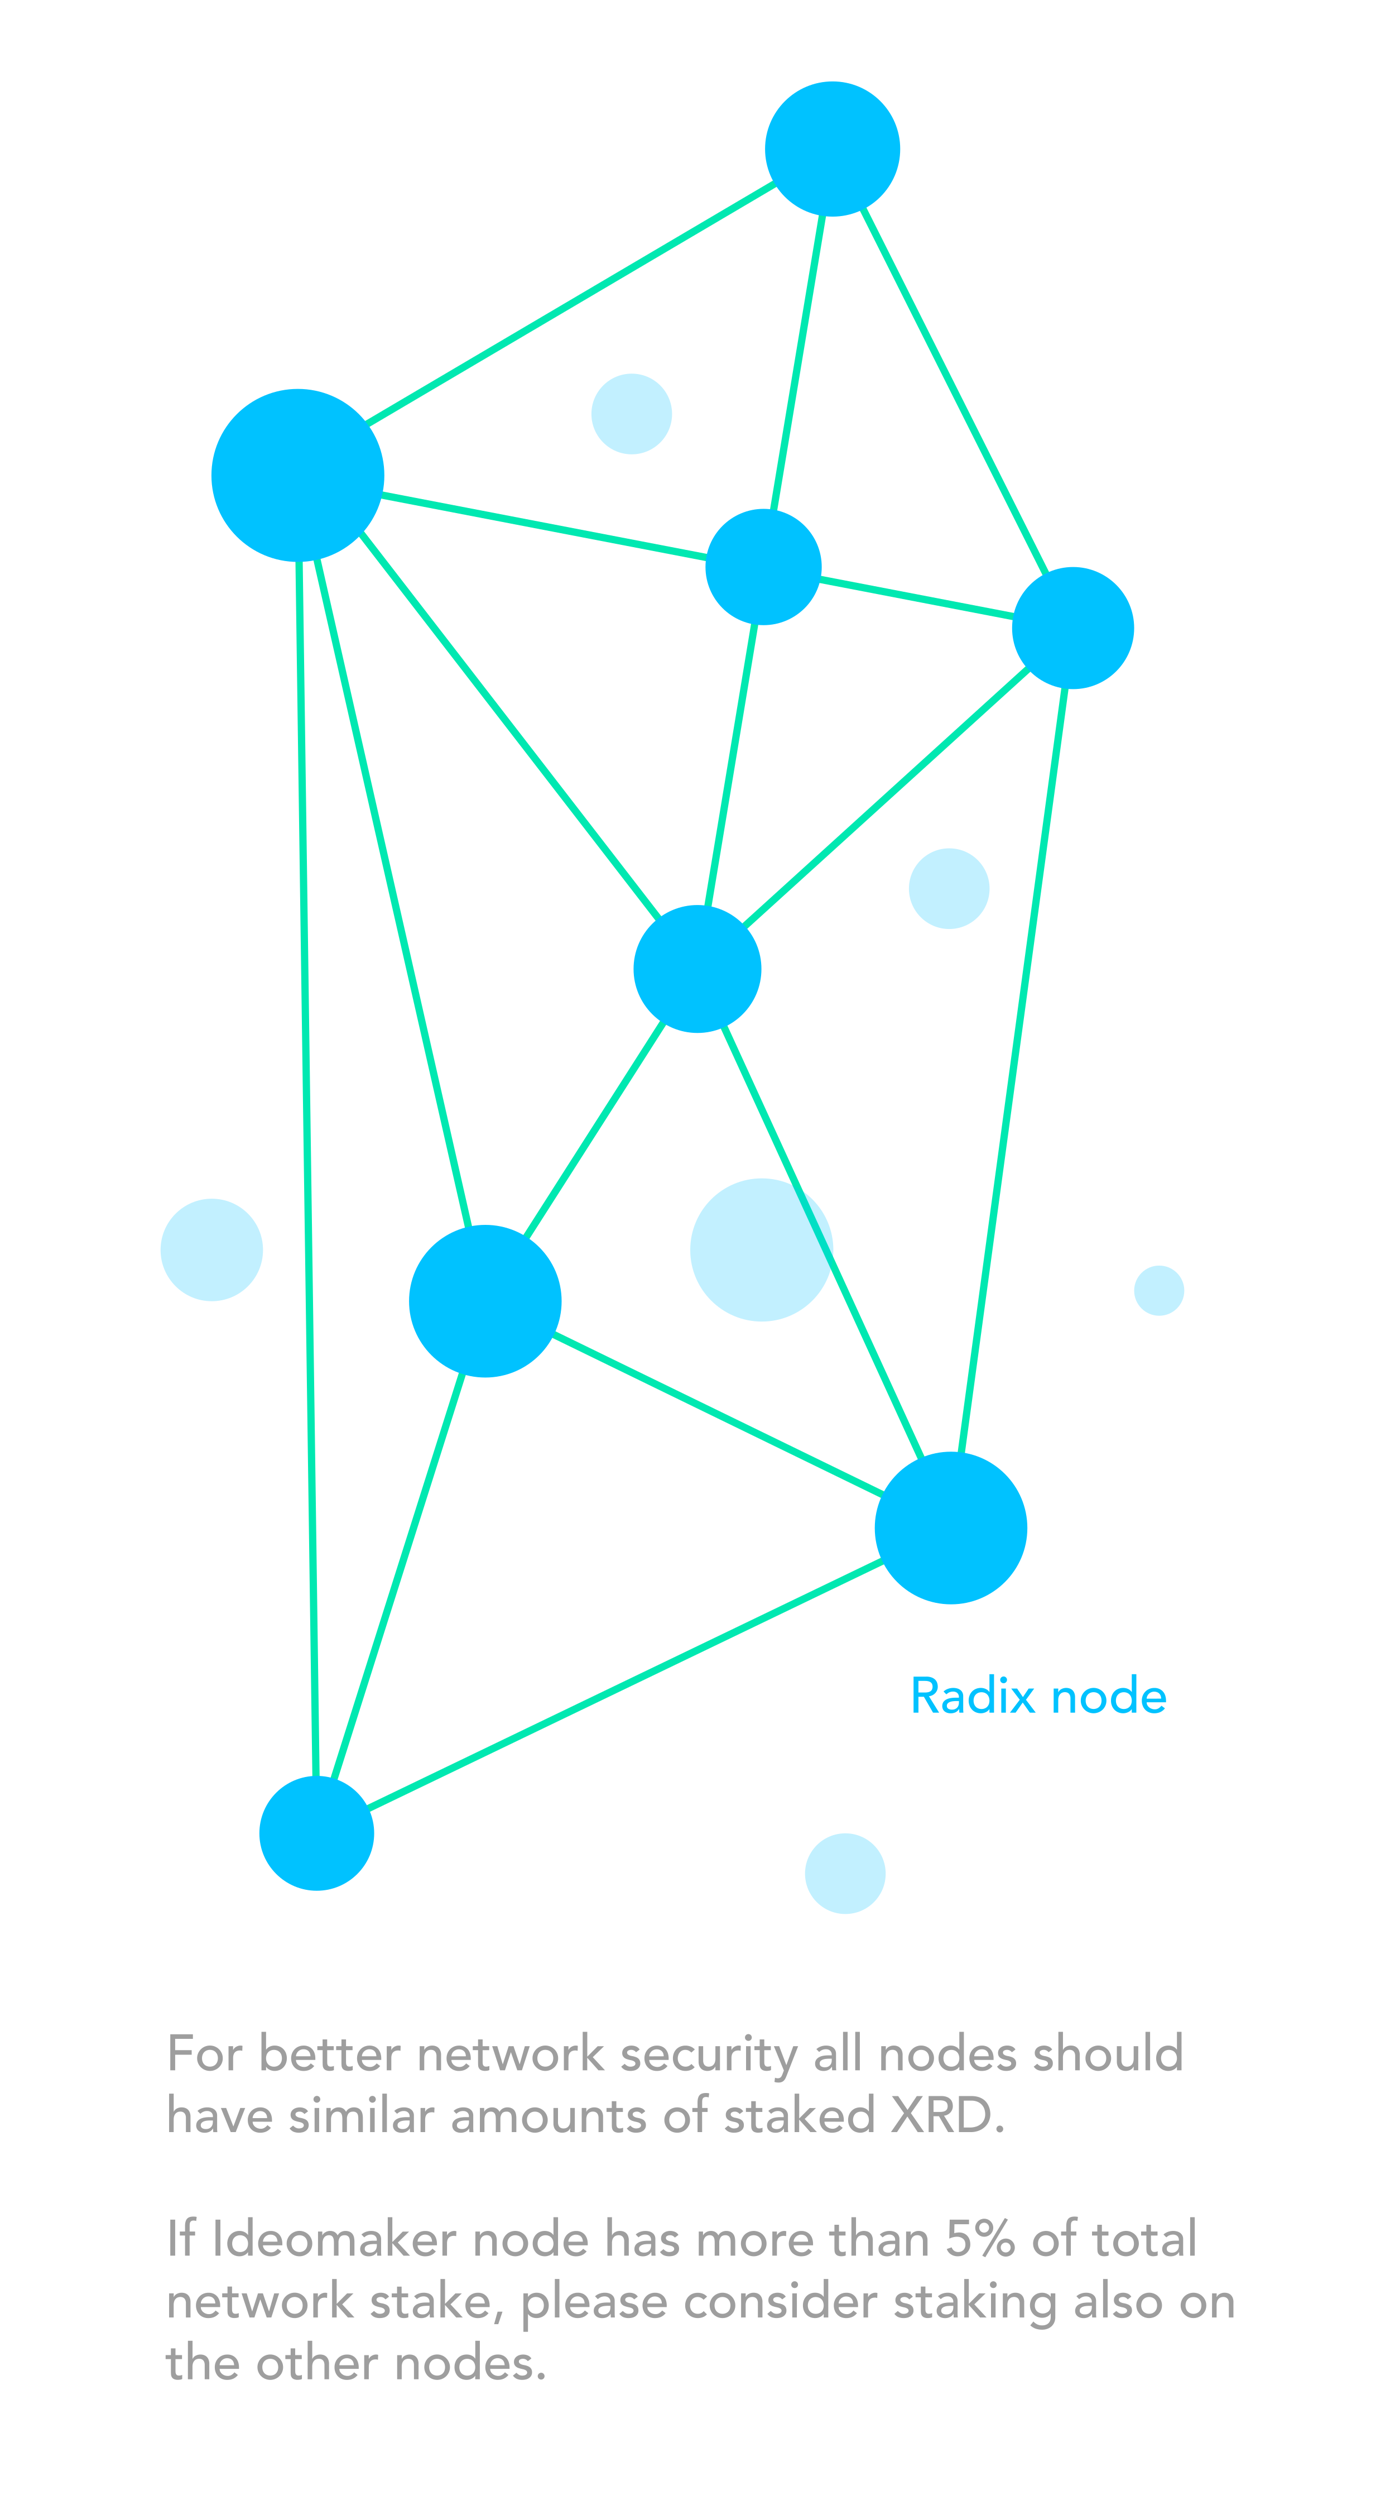 <svg id="Layer_1" data-name="Layer 1" xmlns="http://www.w3.org/2000/svg" xmlns:xlink="http://www.w3.org/1999/xlink" viewBox="0 0 1920 3439">
  <defs>
    <style>
      .cls-1, .cls-4 {
        fill: none;
      }

      .cls-2 {
        clip-path: url(#clip-path);
      }

      .cls-3 {
        fill: #fff;
      }

      .cls-4 {
        stroke: #00e8b1;
        stroke-width: 10px;
      }

      .cls-5, .cls-6 {
        fill: #00c2ff;
      }

      .cls-6 {
        opacity: 0.24;
      }

      .cls-6, .cls-7 {
        isolation: isolate;
      }

      .cls-8 {
        fill: #9e9e9e;
      }
    </style>
    <clipPath id="clip-path">
      <rect class="cls-1" width="1920" height="3439"/>
    </clipPath>
  </defs>
  <g class="cls-2">
    <g id="a">
      <rect class="cls-3" width="1920" height="3439"/>
      <line class="cls-4" x1="384.5" y1="654.5" x2="1146.5" y2="205.5"/>
      <line class="cls-4" x1="960" y1="1333" x2="1477" y2="864"/>
      <line class="cls-4" x1="960" y1="1333" x2="436" y2="655"/>
      <line class="cls-4" x1="668" y1="1790" x2="410" y2="654"/>
      <line class="cls-4" x1="436" y1="2522" x2="410" y2="654"/>
      <line class="cls-4" x1="960" y1="1333" x2="1147" y2="206"/>
      <line class="cls-4" x1="1309" y1="2102" x2="1477" y2="864"/>
      <line class="cls-4" x1="668" y1="1790" x2="960" y2="1333"/>
      <line class="cls-4" x1="385" y1="654" x2="1477" y2="864"/>
      <line class="cls-4" x1="1147" y1="206" x2="1477" y2="864"/>
      <line class="cls-4" x1="668" y1="1790" x2="1309" y2="2102"/>
      <line class="cls-4" x1="960" y1="1333" x2="1312" y2="2102"/>
      <line class="cls-4" x1="436" y1="2522" x2="1309" y2="2102"/>
      <line class="cls-4" x1="436" y1="2522" x2="668" y2="1790"/>
      <circle class="cls-5" cx="1309" cy="2102" r="105"/>
      <circle class="cls-5" cx="1477" cy="864" r="84"/>
      <circle class="cls-5" cx="410" cy="654" r="119"/>
      <circle class="cls-5" cx="1146" cy="205" r="93"/>
      <circle class="cls-5" cx="960" cy="1333" r="88"/>
      <circle class="cls-6" cx="1306.5" cy="1222.5" r="55.5"/>
      <circle class="cls-6" cx="291.5" cy="1719.5" r="70.5"/>
      <circle class="cls-6" cx="869.5" cy="569.5" r="55.5"/>
      <circle class="cls-6" cx="1163.5" cy="2577.5" r="55.5"/>
      <circle class="cls-6" cx="1595.5" cy="1775.5" r="34.5"/>
      <circle class="cls-6" cx="1048.5" cy="1719.5" r="98.5"/>
      <circle class="cls-5" cx="1051" cy="780" r="80"/>
      <circle class="cls-5" cx="668" cy="1790" r="105"/>
      <circle class="cls-5" cx="436" cy="2522" r="79"/>
      <g class="cls-7">
        <g class="cls-7">
          <path class="cls-5" d="M1257.37,2306.44h17.43a20.24,20.24,0,0,1,7.84,1.3,13.3,13.3,0,0,1,4.86,3.29,11.15,11.15,0,0,1,2.49,4.47,17.59,17.59,0,0,1,.7,4.8,12.69,12.69,0,0,1-.84,4.58,13.19,13.19,0,0,1-2.41,4,13.78,13.78,0,0,1-3.86,3,13.33,13.33,0,0,1-5.07,1.51l14.07,22.61h-8.4l-12.6-21.84h-7.49V2356h-6.72Zm6.72,21.84h8.82a23.9,23.9,0,0,0,3.88-.32,10.36,10.36,0,0,0,3.43-1.15,6.25,6.25,0,0,0,2.42-2.42,9.65,9.65,0,0,0,0-8.18,6.32,6.32,0,0,0-2.42-2.42,10.36,10.36,0,0,0-3.43-1.16,23.89,23.89,0,0,0-3.88-.31h-8.82Z"/>
          <path class="cls-5" d="M1298.67,2326.88a17.48,17.48,0,0,1,6.16-3.67,21,21,0,0,1,7-1.23,19.06,19.06,0,0,1,6.26.91,12.21,12.21,0,0,1,4.31,2.45,9.54,9.54,0,0,1,2.48,3.54,10.93,10.93,0,0,1,.81,4.16V2350c0,1.17,0,2.24.07,3.22s.12,1.91.21,2.8h-5.6q-.21-2.52-.21-5H1320a12.09,12.09,0,0,1-5,4.55,15.63,15.63,0,0,1-6.65,1.33,15.27,15.27,0,0,1-4.41-.63,10.88,10.88,0,0,1-3.68-1.89,9.09,9.09,0,0,1-2.48-3.11,10.78,10.78,0,0,1,.52-9.7,10.93,10.93,0,0,1,3.92-3.54,19.38,19.38,0,0,1,5.81-2,41.08,41.08,0,0,1,7.11-.59h4.62V2334a6.84,6.84,0,0,0-.49-2.52,6.77,6.77,0,0,0-3.92-3.88,9.25,9.25,0,0,0-3.5-.6,12.63,12.63,0,0,0-5.67,1.23,10.22,10.22,0,0,0-2,1.22l-1.75,1.33Zm17.78,13.16a42.29,42.29,0,0,0-4.58.25,17.69,17.69,0,0,0-4.28.94,8.33,8.33,0,0,0-3.15,2,4.45,4.45,0,0,0-1.22,3.22,4.57,4.57,0,0,0,1.92,4.13,9.46,9.46,0,0,0,5.22,1.26,10,10,0,0,0,4.41-.88,8.34,8.34,0,0,0,2.94-2.27,8.79,8.79,0,0,0,1.61-3.11,12.26,12.26,0,0,0,.49-3.4V2340Z"/>
          <path class="cls-5" d="M1368.11,2356h-6.3v-4.76h-.14a12,12,0,0,1-5,4.13,15.43,15.43,0,0,1-6.54,1.47,17.54,17.54,0,0,1-7-1.33,15.46,15.46,0,0,1-5.32-3.71,16.73,16.73,0,0,1-3.39-5.53,19.13,19.13,0,0,1-1.19-6.86,19.46,19.46,0,0,1,1.19-6.9,16.19,16.19,0,0,1,3.39-5.52,15.65,15.65,0,0,1,5.32-3.68,17.54,17.54,0,0,1,7-1.33,15.3,15.3,0,0,1,6.72,1.51,11.43,11.43,0,0,1,4.83,4.09h.14v-24.5h6.3Zm-17.22-5a11.29,11.29,0,0,0,4.55-.88,10,10,0,0,0,3.43-2.37,10.59,10.59,0,0,0,2.17-3.64,14.49,14.49,0,0,0,0-9.32,10.45,10.45,0,0,0-2.17-3.63,9.91,9.91,0,0,0-3.43-2.38,12.2,12.2,0,0,0-9.1,0,9.82,9.82,0,0,0-3.43,2.38,10.3,10.3,0,0,0-2.17,3.63,14.49,14.49,0,0,0,0,9.32,10.44,10.44,0,0,0,2.17,3.64,9.93,9.93,0,0,0,3.43,2.37A11.26,11.26,0,0,0,1350.89,2351Z"/>
          <path class="cls-5" d="M1376.65,2310.92a4.66,4.66,0,1,1,1.36,3.25A4.43,4.43,0,0,1,1376.65,2310.92Zm1.47,11.9h6.3V2356h-6.3Z"/>
          <path class="cls-5" d="M1403.53,2338.29l-11.76-15.47h8.12l8,11.76,7.91-11.76h7.63l-11.34,15.47,13.44,17.71h-8.12l-9.8-13.93-9.8,13.93h-7.77Z"/>
          <path class="cls-5" d="M1450.22,2322.82h6.3v5.11h.14a9.31,9.31,0,0,1,4.13-4.31,13.73,13.73,0,0,1,6.79-1.64,14.4,14.4,0,0,1,4.58.73A10.39,10.39,0,0,1,1476,2325a11,11,0,0,1,2.63,4,15.14,15.14,0,0,1,1,5.7V2356h-6.3v-19.6a11,11,0,0,0-.63-4,7.14,7.14,0,0,0-1.68-2.66,6.24,6.24,0,0,0-2.42-1.47,8.7,8.7,0,0,0-2.83-.46,10.27,10.27,0,0,0-3.64.63,7.6,7.6,0,0,0-2.94,2,9.22,9.22,0,0,0-2,3.46,15.68,15.68,0,0,0-.7,5V2356h-6.3Z"/>
          <path class="cls-5" d="M1487.53,2339.41a16.88,16.88,0,0,1,1.36-6.79,17.69,17.69,0,0,1,3.75-5.53,17.33,17.33,0,0,1,5.6-3.75,17.81,17.81,0,0,1,19.46,3.75,17.83,17.83,0,0,1,3.74,5.53,16.88,16.88,0,0,1,1.37,6.79,17.26,17.26,0,0,1-5.11,12.35,18.06,18.06,0,0,1-19.46,3.71,17.38,17.38,0,0,1-5.6-3.71,17.15,17.15,0,0,1-5.11-12.35Zm6.72,0a13.52,13.52,0,0,0,.77,4.66,10.44,10.44,0,0,0,2.17,3.64,9.93,9.93,0,0,0,3.43,2.37,12.2,12.2,0,0,0,9.1,0,10.12,10.12,0,0,0,3.43-2.37,10.75,10.75,0,0,0,2.17-3.64,14.49,14.49,0,0,0,0-9.32,10.61,10.61,0,0,0-2.17-3.63,10,10,0,0,0-3.43-2.38,12.2,12.2,0,0,0-9.1,0,9.82,9.82,0,0,0-3.43,2.38,10.3,10.3,0,0,0-2.17,3.63A13.52,13.52,0,0,0,1494.25,2339.41Z"/>
          <path class="cls-5" d="M1564,2356h-6.3v-4.76h-.14a12.1,12.1,0,0,1-5,4.13,15.43,15.43,0,0,1-6.54,1.47,17.54,17.54,0,0,1-7-1.33,15.36,15.36,0,0,1-5.32-3.71,16.73,16.73,0,0,1-3.39-5.53,19.13,19.13,0,0,1-1.19-6.86,19.46,19.46,0,0,1,1.19-6.9,16.19,16.19,0,0,1,3.39-5.52,15.56,15.56,0,0,1,5.32-3.68,17.54,17.54,0,0,1,7-1.33,15.3,15.3,0,0,1,6.72,1.51,11.43,11.43,0,0,1,4.83,4.09h.14v-24.5h6.3Zm-17.22-5a11.29,11.29,0,0,0,4.55-.88,10.12,10.12,0,0,0,3.43-2.37,10.75,10.75,0,0,0,2.17-3.64,14.49,14.49,0,0,0,0-9.32,10.61,10.61,0,0,0-2.17-3.63,10,10,0,0,0-3.43-2.38,12.2,12.2,0,0,0-9.1,0,9.82,9.82,0,0,0-3.43,2.38,10.3,10.3,0,0,0-2.17,3.63,14.49,14.49,0,0,0,0,9.32,10.44,10.44,0,0,0,2.17,3.64,9.93,9.93,0,0,0,3.43,2.37A11.26,11.26,0,0,0,1546.75,2351Z"/>
          <path class="cls-5" d="M1578.25,2341.72a8.26,8.26,0,0,0,.94,4,9.71,9.71,0,0,0,2.49,3,11.42,11.42,0,0,0,3.57,2,12.68,12.68,0,0,0,4.2.7,9.41,9.41,0,0,0,5.11-1.37,16.54,16.54,0,0,0,4-3.6l4.76,3.64q-5.25,6.79-14.7,6.79a18.2,18.2,0,0,1-7.11-1.33,15.47,15.47,0,0,1-5.39-3.68,16.14,16.14,0,0,1-3.39-5.53,19.37,19.37,0,0,1-1.19-6.89,18.26,18.26,0,0,1,1.29-6.9,17.11,17.11,0,0,1,3.57-5.52,16.31,16.31,0,0,1,5.43-3.68,17.37,17.37,0,0,1,6.86-1.33,16.32,16.32,0,0,1,7.45,1.54,14.89,14.89,0,0,1,5,4,16,16,0,0,1,2.83,5.6,23.49,23.49,0,0,1,.88,6.34v2.24Zm19.88-5a13.31,13.31,0,0,0-.67-3.85,8.48,8.48,0,0,0-1.78-3,8.37,8.37,0,0,0-3-2,10.88,10.88,0,0,0-4.16-.73,10.18,10.18,0,0,0-4.24.87,10.39,10.39,0,0,0-5.32,5.4,8.53,8.53,0,0,0-.73,3.39Z"/>
        </g>
      </g>
      <g class="cls-7">
        <g class="cls-7">
          <path class="cls-8" d="M234.37,2798.44h31.15v6.3H241.09v15.54h22.75v6.3H241.09V2848h-6.72Z"/>
          <path class="cls-8" d="M271.33,2831.41a16.88,16.88,0,0,1,1.36-6.79,17.69,17.69,0,0,1,3.75-5.53,17.33,17.33,0,0,1,5.6-3.75,17.81,17.81,0,0,1,19.46,3.75,17.83,17.83,0,0,1,3.74,5.53,16.88,16.88,0,0,1,1.37,6.79,17.26,17.26,0,0,1-5.11,12.35,18.06,18.06,0,0,1-19.46,3.71,17.38,17.38,0,0,1-5.6-3.71,17.15,17.15,0,0,1-5.11-12.35Zm6.72,0a13.76,13.76,0,0,0,.77,4.66,10.59,10.59,0,0,0,2.17,3.64,9.93,9.93,0,0,0,3.43,2.37,12.2,12.2,0,0,0,9.1,0,10,10,0,0,0,3.43-2.37,10.75,10.75,0,0,0,2.17-3.64,14.49,14.49,0,0,0,0-9.32,10.61,10.61,0,0,0-2.17-3.63,9.91,9.91,0,0,0-3.43-2.38,12.2,12.2,0,0,0-9.1,0,9.82,9.82,0,0,0-3.43,2.38,10.45,10.45,0,0,0-2.17,3.63A13.76,13.76,0,0,0,278.05,2831.41Z"/>
          <path class="cls-8" d="M314.52,2814.82h6.3v5.11H321a9.06,9.06,0,0,1,1.68-2.42,11.29,11.29,0,0,1,2.34-1.85,13,13,0,0,1,2.84-1.23,10.88,10.88,0,0,1,3.08-.45,8.85,8.85,0,0,1,2.8.42l-.28,6.79c-.52-.14-1-.26-1.54-.35a9,9,0,0,0-1.54-.14q-4.62,0-7.07,2.59c-1.64,1.73-2.45,4.41-2.45,8.05V2848h-6.3Z"/>
          <path class="cls-8" d="M359.88,2795.08h6.3v24.5h.14a11.43,11.43,0,0,1,4.83-4.09,15.3,15.3,0,0,1,6.72-1.51,17.45,17.45,0,0,1,7,1.33,15.56,15.56,0,0,1,5.32,3.68,16.37,16.37,0,0,1,3.4,5.52,19.69,19.69,0,0,1,1.19,6.9,19.35,19.35,0,0,1-1.19,6.86,16.92,16.92,0,0,1-3.4,5.53,15.36,15.36,0,0,1-5.32,3.71,17.45,17.45,0,0,1-7,1.33,15.5,15.5,0,0,1-6.55-1.47,12,12,0,0,1-5-4.13h-.14V2848h-6.3ZM377.1,2843a11.29,11.29,0,0,0,4.55-.88,10.12,10.12,0,0,0,3.43-2.37,10.75,10.75,0,0,0,2.17-3.64,14.49,14.49,0,0,0,0-9.32,10.61,10.61,0,0,0-2.17-3.63,10,10,0,0,0-3.43-2.38,12.2,12.2,0,0,0-9.1,0,9.82,9.82,0,0,0-3.43,2.38,10.3,10.3,0,0,0-2.17,3.63,14.49,14.49,0,0,0,0,9.32,10.44,10.44,0,0,0,2.17,3.64,9.93,9.93,0,0,0,3.43,2.37A11.26,11.26,0,0,0,377.1,2843Z"/>
          <path class="cls-8" d="M407.41,2833.72a8.26,8.26,0,0,0,.94,4,9.71,9.71,0,0,0,2.49,3,11.42,11.42,0,0,0,3.57,2,12.68,12.68,0,0,0,4.2.7,9.41,9.41,0,0,0,5.11-1.37,16.54,16.54,0,0,0,4-3.6l4.76,3.64q-5.25,6.79-14.7,6.79a18.24,18.24,0,0,1-7.11-1.33,15.47,15.47,0,0,1-5.39-3.68,16.14,16.14,0,0,1-3.39-5.53,19.37,19.37,0,0,1-1.19-6.89,18.26,18.26,0,0,1,1.29-6.9,17.27,17.27,0,0,1,3.57-5.52,16.31,16.31,0,0,1,5.43-3.68,17.37,17.37,0,0,1,6.86-1.33,16.32,16.32,0,0,1,7.45,1.54,14.89,14.89,0,0,1,5,4,16,16,0,0,1,2.83,5.6,23.1,23.1,0,0,1,.88,6.34v2.24Zm19.88-5a13.31,13.31,0,0,0-.67-3.85,8.16,8.16,0,0,0-4.76-5.08,10.88,10.88,0,0,0-4.16-.73,10.21,10.21,0,0,0-4.24.87,10.39,10.39,0,0,0-5.32,5.4,8.53,8.53,0,0,0-.73,3.39Z"/>
          <path class="cls-8" d="M459.35,2820.28h-9v15c0,.93,0,1.85.07,2.76a7.16,7.16,0,0,0,.52,2.45,4,4,0,0,0,1.4,1.75,4.74,4.74,0,0,0,2.77.67,13.4,13.4,0,0,0,2.31-.21,6.84,6.84,0,0,0,2.17-.77v5.74a8.21,8.21,0,0,1-2.91.87,20.78,20.78,0,0,1-2.76.25,12.78,12.78,0,0,1-5.64-1,7,7,0,0,1-2.94-2.63,8.54,8.54,0,0,1-1.12-3.61c-.11-1.33-.17-2.67-.17-4v-17.29h-7.28v-5.46H444v-9.31h6.3v9.31h9Z"/>
          <path class="cls-8" d="M485.25,2820.28h-9v15c0,.93,0,1.85.07,2.76a7.16,7.16,0,0,0,.52,2.45,4,4,0,0,0,1.4,1.75,4.74,4.74,0,0,0,2.77.67,13.4,13.4,0,0,0,2.31-.21,6.84,6.84,0,0,0,2.17-.77v5.74a8.21,8.21,0,0,1-2.91.87,20.78,20.78,0,0,1-2.76.25,12.78,12.78,0,0,1-5.64-1,7,7,0,0,1-2.94-2.63,8.54,8.54,0,0,1-1.12-3.61c-.11-1.33-.17-2.67-.17-4v-17.29h-7.28v-5.46h7.28v-9.31h6.3v9.31h9Z"/>
          <path class="cls-8" d="M498.13,2833.72a8.26,8.26,0,0,0,.94,4,9.71,9.71,0,0,0,2.49,3,11.42,11.42,0,0,0,3.57,2,12.68,12.68,0,0,0,4.2.7,9.41,9.41,0,0,0,5.11-1.37,16.54,16.54,0,0,0,4-3.6l4.76,3.64q-5.25,6.79-14.7,6.79a18.24,18.24,0,0,1-7.11-1.33,15.47,15.47,0,0,1-5.39-3.68,16.14,16.14,0,0,1-3.39-5.53,19.37,19.37,0,0,1-1.19-6.89,18.26,18.26,0,0,1,1.29-6.9,17.27,17.27,0,0,1,3.57-5.52,16.31,16.31,0,0,1,5.43-3.68,17.37,17.37,0,0,1,6.86-1.33,16.32,16.32,0,0,1,7.45,1.54,14.89,14.89,0,0,1,5,4,16,16,0,0,1,2.83,5.6,23.1,23.1,0,0,1,.88,6.34v2.24Zm19.88-5a13.31,13.31,0,0,0-.67-3.85,8.16,8.16,0,0,0-4.76-5.08,10.88,10.88,0,0,0-4.16-.73,10.21,10.21,0,0,0-4.24.87,10.39,10.39,0,0,0-5.32,5.4,8.53,8.53,0,0,0-.73,3.39Z"/>
          <path class="cls-8" d="M532.29,2814.82h6.3v5.11h.14a9.06,9.06,0,0,1,1.68-2.42,11.29,11.29,0,0,1,2.34-1.85,13,13,0,0,1,2.84-1.23,10.88,10.88,0,0,1,3.08-.45,8.85,8.85,0,0,1,2.8.42l-.28,6.79c-.52-.14-1-.26-1.54-.35a9,9,0,0,0-1.54-.14q-4.62,0-7.07,2.59c-1.64,1.73-2.45,4.41-2.45,8.05V2848h-6.3Z"/>
          <path class="cls-8" d="M577.65,2814.82H584v5.11h.14a9.31,9.31,0,0,1,4.13-4.31A13.73,13.73,0,0,1,595,2814a14.4,14.4,0,0,1,4.58.73,10.47,10.47,0,0,1,3.85,2.28,11,11,0,0,1,2.63,4,15.14,15.14,0,0,1,1,5.7V2848h-6.3v-19.6a11,11,0,0,0-.63-4,7.14,7.14,0,0,0-1.68-2.66,6.24,6.24,0,0,0-2.42-1.47,8.7,8.7,0,0,0-2.83-.46,10.27,10.27,0,0,0-3.64.63,7.6,7.6,0,0,0-2.94,2,9.22,9.22,0,0,0-2,3.46,15.68,15.68,0,0,0-.7,5V2848h-6.3Z"/>
          <path class="cls-8" d="M621.33,2833.72a8.26,8.26,0,0,0,.94,4,9.71,9.71,0,0,0,2.49,3,11.42,11.42,0,0,0,3.57,2,12.68,12.68,0,0,0,4.2.7,9.41,9.41,0,0,0,5.11-1.37,16.54,16.54,0,0,0,4-3.6l4.76,3.64q-5.25,6.79-14.7,6.79a18.24,18.24,0,0,1-7.11-1.33,15.47,15.47,0,0,1-5.39-3.68,16.14,16.14,0,0,1-3.39-5.53,19.37,19.37,0,0,1-1.19-6.89,18.26,18.26,0,0,1,1.29-6.9,17.11,17.11,0,0,1,3.57-5.52,16.31,16.31,0,0,1,5.43-3.68,17.37,17.37,0,0,1,6.86-1.33,16.32,16.32,0,0,1,7.45,1.54,14.89,14.89,0,0,1,5,4,16,16,0,0,1,2.83,5.6,23.49,23.49,0,0,1,.88,6.34v2.24Zm19.88-5a13.31,13.31,0,0,0-.67-3.85,8.48,8.48,0,0,0-1.78-3,8.37,8.37,0,0,0-3-2,10.88,10.88,0,0,0-4.16-.73,10.21,10.21,0,0,0-4.24.87,10.39,10.39,0,0,0-5.32,5.4,8.53,8.53,0,0,0-.73,3.39Z"/>
          <path class="cls-8" d="M673.27,2820.28h-9v15c0,.93,0,1.85.07,2.76a7.16,7.16,0,0,0,.52,2.45,3.9,3.9,0,0,0,1.4,1.75,4.74,4.74,0,0,0,2.77.67,13.4,13.4,0,0,0,2.31-.21,6.84,6.84,0,0,0,2.17-.77v5.74a8.21,8.21,0,0,1-2.91.87,20.78,20.78,0,0,1-2.76.25,12.78,12.78,0,0,1-5.64-1,7,7,0,0,1-2.94-2.63,8.54,8.54,0,0,1-1.12-3.61c-.12-1.33-.17-2.67-.17-4v-17.29h-7.28v-5.46h7.28v-9.31h6.3v9.31h9Z"/>
          <path class="cls-8" d="M677.4,2814.82h7.07l7.45,24.78h.14l8-24.78h6.72l8.4,24.78h.14l7.07-24.78h6.72L718.35,2848H712l-8.79-24.78h-.14L695,2848h-6.72Z"/>
          <path class="cls-8" d="M732.91,2831.41a16.88,16.88,0,0,1,1.36-6.79,17.69,17.69,0,0,1,3.75-5.53,17.33,17.33,0,0,1,5.6-3.75,17.81,17.81,0,0,1,19.46,3.75,17.83,17.83,0,0,1,3.74,5.53,16.88,16.88,0,0,1,1.37,6.79,17.26,17.26,0,0,1-5.11,12.35,18.06,18.06,0,0,1-19.46,3.71,17.38,17.38,0,0,1-5.6-3.71,17.15,17.15,0,0,1-5.11-12.35Zm6.72,0a13.52,13.52,0,0,0,.77,4.66,10.44,10.44,0,0,0,2.17,3.64,9.93,9.93,0,0,0,3.43,2.37,12.2,12.2,0,0,0,9.1,0,10.12,10.12,0,0,0,3.43-2.37,10.75,10.75,0,0,0,2.17-3.64,14.49,14.49,0,0,0,0-9.32,10.61,10.61,0,0,0-2.17-3.63,10,10,0,0,0-3.43-2.38,12.2,12.2,0,0,0-9.1,0,9.82,9.82,0,0,0-3.43,2.38,10.3,10.3,0,0,0-2.17,3.63A13.52,13.52,0,0,0,739.63,2831.41Z"/>
          <path class="cls-8" d="M776.09,2814.82h6.3v5.11h.15a9,9,0,0,1,1.67-2.42,11.61,11.61,0,0,1,2.35-1.85,12.88,12.88,0,0,1,2.83-1.23,11,11,0,0,1,3.08-.45,8.91,8.91,0,0,1,2.81.42l-.28,6.79c-.52-.14-1-.26-1.54-.35a9,9,0,0,0-1.54-.14c-3.09,0-5.44.86-7.08,2.59s-2.45,4.41-2.45,8.05V2848h-6.3Z"/>
          <path class="cls-8" d="M802,2795.08h6.29v34.16l14.29-14.35h8.75l-15.47,15.05,16.8,18.06h-9l-15.41-17.22V2848H802Z"/>
          <path class="cls-8" d="M875.42,2823.15a9.7,9.7,0,0,0-2.76-2.35,8,8,0,0,0-4-.94,7.66,7.66,0,0,0-3.88.94,3,3,0,0,0-1.65,2.77,3.16,3.16,0,0,0,.95,2.38,7.38,7.38,0,0,0,2.24,1.47,13.43,13.43,0,0,0,2.76.84l2.52.49a29,29,0,0,1,3.82,1.19,10.5,10.5,0,0,1,3.08,1.82,8,8,0,0,1,2,2.73,9.4,9.4,0,0,1,.73,3.92,9.14,9.14,0,0,1-1.19,4.8,10,10,0,0,1-3.08,3.25,12.87,12.87,0,0,1-4.3,1.82,21.66,21.66,0,0,1-4.87.56,19.19,19.19,0,0,1-7.24-1.26A13.06,13.06,0,0,1,855,2843l4.76-3.92a19.41,19.41,0,0,0,3.43,2.73,8.53,8.53,0,0,0,4.62,1.19,11.84,11.84,0,0,0,2.42-.25,7.61,7.61,0,0,0,2.17-.76,5,5,0,0,0,1.54-1.33,3,3,0,0,0,.59-1.86,3.22,3.22,0,0,0-.87-2.31,6.38,6.38,0,0,0-2.1-1.44,16.35,16.35,0,0,0-2.59-.84c-.91-.21-1.72-.38-2.42-.52-1.35-.33-2.63-.7-3.85-1.12a11.85,11.85,0,0,1-3.22-1.68,7.83,7.83,0,0,1-2.24-2.66,8.54,8.54,0,0,1-.84-4,9.11,9.11,0,0,1,1.09-4.52,9.62,9.62,0,0,1,2.87-3.18,13,13,0,0,1,4.06-1.89A17.09,17.09,0,0,1,869,2814a16.84,16.84,0,0,1,6.44,1.26,10.15,10.15,0,0,1,4.9,4.2Z"/>
          <path class="cls-8" d="M893.62,2833.72a8.27,8.27,0,0,0,1,4,9.82,9.82,0,0,0,2.48,3,11.64,11.64,0,0,0,3.57,2,12.77,12.77,0,0,0,4.2.7,9.38,9.38,0,0,0,5.11-1.37,16.17,16.17,0,0,0,4-3.6l4.76,3.64q-5.25,6.79-14.7,6.79a18.19,18.19,0,0,1-7.1-1.33,15.38,15.38,0,0,1-5.39-3.68,16.32,16.32,0,0,1-3.4-5.53,19.59,19.59,0,0,1-1.19-6.89,18.07,18.07,0,0,1,1.3-6.9,16.94,16.94,0,0,1,3.57-5.52,16.17,16.17,0,0,1,5.42-3.68,17.41,17.41,0,0,1,6.86-1.33,16.37,16.37,0,0,1,7.46,1.54,14.76,14.76,0,0,1,5,4,16,16,0,0,1,2.84,5.6,23.48,23.48,0,0,1,.87,6.34v2.24Zm19.88-5a13.31,13.31,0,0,0-.66-3.85,8.36,8.36,0,0,0-1.79-3,8.24,8.24,0,0,0-3-2,10.9,10.9,0,0,0-4.17-.73,10.13,10.13,0,0,0-4.23.87,10.3,10.3,0,0,0-5.32,5.4,8.54,8.54,0,0,0-.74,3.39Z"/>
          <path class="cls-8" d="M951.51,2823.64a13,13,0,0,0-3.67-2.76,10.33,10.33,0,0,0-4.59-1,10.12,10.12,0,0,0-4.51,1,9,9,0,0,0-3.22,2.58,11.47,11.47,0,0,0-2,3.79,14.61,14.61,0,0,0-.67,4.44,12.54,12.54,0,0,0,.77,4.38,11.28,11.28,0,0,0,2.17,3.6,10,10,0,0,0,3.36,2.41,10.62,10.62,0,0,0,4.41.88,10.06,10.06,0,0,0,4.55-.95,11.65,11.65,0,0,0,3.5-2.76l4.48,4.48a14,14,0,0,1-5.7,3.92,20,20,0,0,1-6.9,1.19,19,19,0,0,1-7-1.26A16.17,16.17,0,0,1,931,2844a15.5,15.5,0,0,1-3.57-5.46,18.91,18.91,0,0,1-1.26-7,19.24,19.24,0,0,1,1.26-7.07,15.83,15.83,0,0,1,9-9.14,18.74,18.74,0,0,1,7.1-1.29,19.11,19.11,0,0,1,7,1.29,15.45,15.45,0,0,1,5.77,4Z"/>
          <path class="cls-8" d="M990.92,2848h-6.3v-5.11h-.14a9.31,9.31,0,0,1-4.13,4.31,13.73,13.73,0,0,1-6.79,1.64,14.61,14.61,0,0,1-4.62-.73,10.34,10.34,0,0,1-3.81-2.28,11,11,0,0,1-2.63-3.95,15.27,15.27,0,0,1-1-5.71v-21.35h6.3v19.6a11.11,11.11,0,0,0,.63,4,7.31,7.31,0,0,0,1.68,2.66,6.34,6.34,0,0,0,2.42,1.46,8.7,8.7,0,0,0,2.83.46,10.27,10.27,0,0,0,3.64-.63,7.49,7.49,0,0,0,2.94-2,9.3,9.3,0,0,0,2-3.46,15.68,15.68,0,0,0,.7-5v-17.08h6.3Z"/>
          <path class="cls-8" d="M1000.44,2814.82h6.3v5.11h.14a9.06,9.06,0,0,1,1.68-2.42,11.09,11.09,0,0,1,2.35-1.85,12.88,12.88,0,0,1,2.83-1.23,11,11,0,0,1,3.08-.45,8.8,8.8,0,0,1,2.8.42l-.28,6.79c-.51-.14-1-.26-1.54-.35a8.82,8.82,0,0,0-1.54-.14c-3.08,0-5.43.86-7.07,2.59s-2.45,4.41-2.45,8.05V2848h-6.3Z"/>
          <path class="cls-8" d="M1025.36,2802.92a4.68,4.68,0,1,1,1.37,3.25A4.44,4.44,0,0,1,1025.36,2802.92Zm1.47,11.9h6.3V2848h-6.3Z"/>
          <path class="cls-8" d="M1060.92,2820.28h-9v15c0,.93,0,1.85.07,2.76a7.16,7.16,0,0,0,.53,2.45,3.9,3.9,0,0,0,1.4,1.75,4.73,4.73,0,0,0,2.76.67,13.23,13.23,0,0,0,2.31-.21,6.75,6.75,0,0,0,2.17-.77v5.74a8.15,8.15,0,0,1-2.9.87,20.76,20.76,0,0,1-2.77.25,12.77,12.77,0,0,1-5.63-1,7,7,0,0,1-2.94-2.63,8.41,8.41,0,0,1-1.12-3.61q-.18-2-.18-4v-17.29h-7.28v-5.46h7.28v-9.31h6.3v9.31h9Z"/>
          <path class="cls-8" d="M1065.12,2814.82h7.28l9.83,25.9h.14l9.42-25.9h6.72l-15.75,40.32a42.65,42.65,0,0,1-1.74,4,11.83,11.83,0,0,1-2.16,3,8.85,8.85,0,0,1-3,2,11.89,11.89,0,0,1-4.36.7,22.49,22.49,0,0,1-2.82-.18,10,10,0,0,1-2.76-.73l.77-5.74a9.87,9.87,0,0,0,3.75.77,7.09,7.09,0,0,0,2.47-.38,5,5,0,0,0,1.74-1.12,6.86,6.86,0,0,0,1.22-1.72c.32-.65.65-1.4,1-2.24l2-5.25Z"/>
          <path class="cls-8" d="M1123.64,2818.88a17.57,17.57,0,0,1,6.16-3.67,21,21,0,0,1,7-1.23,19.12,19.12,0,0,1,6.27.91,12.16,12.16,0,0,1,4.3,2.45,9.69,9.69,0,0,1,2.49,3.54,11.12,11.12,0,0,1,.8,4.16V2842c0,1.17,0,2.24.07,3.22s.12,1.91.21,2.8h-5.6q-.21-2.52-.21-5H1145a12,12,0,0,1-5,4.55,15.6,15.6,0,0,1-6.65,1.33,15.27,15.27,0,0,1-4.41-.63,10.74,10.74,0,0,1-3.67-1.89,9.12,9.12,0,0,1-2.49-3.11,9.8,9.8,0,0,1-.91-4.31,9.54,9.54,0,0,1,1.44-5.39,10.77,10.77,0,0,1,3.92-3.54,19.19,19.19,0,0,1,5.81-2,40.88,40.88,0,0,1,7.1-.59h4.62V2826a7,7,0,0,0-2-4.8,7,7,0,0,0-2.45-1.6,9.22,9.22,0,0,0-3.5-.6,13,13,0,0,0-3.18.35,13.24,13.24,0,0,0-2.49.88,10.51,10.51,0,0,0-2,1.22c-.6.47-1.19.91-1.75,1.33Zm17.78,13.16a42.29,42.29,0,0,0-4.58.25,17.5,17.5,0,0,0-4.27.94,8.17,8.17,0,0,0-3.15,2,4.41,4.41,0,0,0-1.23,3.22,4.56,4.56,0,0,0,1.93,4.13,9.41,9.41,0,0,0,5.21,1.26,10,10,0,0,0,4.41-.88,8.16,8.16,0,0,0,2.94-2.27,8.79,8.79,0,0,0,1.61-3.11,12.26,12.26,0,0,0,.49-3.4V2832Z"/>
          <path class="cls-8" d="M1160.32,2795.08h6.3V2848h-6.3Z"/>
          <path class="cls-8" d="M1177.12,2795.08h6.3V2848h-6.3Z"/>
          <path class="cls-8" d="M1212.89,2814.82h6.3v5.11h.14a9.31,9.31,0,0,1,4.13-4.31,13.73,13.73,0,0,1,6.79-1.64,14.31,14.31,0,0,1,4.58.73,10.39,10.39,0,0,1,3.85,2.28,10.86,10.86,0,0,1,2.63,4,15.14,15.14,0,0,1,1,5.7V2848H1236v-19.6a11,11,0,0,0-.63-4,7.14,7.14,0,0,0-1.68-2.66,6.24,6.24,0,0,0-2.42-1.47,8.7,8.7,0,0,0-2.83-.46,10.27,10.27,0,0,0-3.64.63,7.6,7.6,0,0,0-2.94,2,9.36,9.36,0,0,0-2,3.46,15.68,15.68,0,0,0-.7,5V2848h-6.3Z"/>
          <path class="cls-8" d="M1250.2,2831.41a17,17,0,0,1,1.36-6.79,17.69,17.69,0,0,1,3.75-5.53,17.81,17.81,0,0,1,25.06,0,17.69,17.69,0,0,1,3.75,5.53,17,17,0,0,1,1.36,6.79,17.35,17.35,0,0,1-1.36,6.83,17.09,17.09,0,0,1-3.75,5.52,17.93,17.93,0,0,1-25.06,0,17.09,17.09,0,0,1-3.75-5.52A17.35,17.35,0,0,1,1250.2,2831.41Zm6.72,0a13.76,13.76,0,0,0,.77,4.66,10.59,10.59,0,0,0,2.17,3.64,10,10,0,0,0,3.43,2.37,12.2,12.2,0,0,0,9.1,0,10,10,0,0,0,3.43-2.37,10.59,10.59,0,0,0,2.17-3.64,14.49,14.49,0,0,0,0-9.32,10.45,10.45,0,0,0-2.17-3.63,9.91,9.91,0,0,0-3.43-2.38,12.2,12.2,0,0,0-9.1,0,9.91,9.91,0,0,0-3.43,2.38,10.45,10.45,0,0,0-2.17,3.63A13.76,13.76,0,0,0,1256.92,2831.41Z"/>
          <path class="cls-8" d="M1326.64,2848h-6.3v-4.76h-.14a12,12,0,0,1-5,4.13,15.5,15.5,0,0,1-6.55,1.47,17.54,17.54,0,0,1-7-1.33,15.32,15.32,0,0,1-5.31-3.71,16.59,16.59,0,0,1-3.4-5.53,19.35,19.35,0,0,1-1.19-6.86,19.69,19.69,0,0,1,1.19-6.9,16.06,16.06,0,0,1,3.4-5.52,15.52,15.52,0,0,1,5.31-3.68,17.54,17.54,0,0,1,7-1.33,15.3,15.3,0,0,1,6.72,1.51,11.43,11.43,0,0,1,4.83,4.09h.14v-24.5h6.3Zm-17.22-5a11.26,11.26,0,0,0,4.55-.88,10,10,0,0,0,3.43-2.37,10.59,10.59,0,0,0,2.17-3.64,14.49,14.49,0,0,0,0-9.32,10.45,10.45,0,0,0-2.17-3.63,9.91,9.91,0,0,0-3.43-2.38,12.2,12.2,0,0,0-9.1,0,9.91,9.91,0,0,0-3.43,2.38,10.45,10.45,0,0,0-2.17,3.63,14.49,14.49,0,0,0,0,9.32,10.59,10.59,0,0,0,2.17,3.64,10,10,0,0,0,3.43,2.37A11.26,11.26,0,0,0,1309.42,2843Z"/>
          <path class="cls-8" d="M1340.92,2833.72a8.26,8.26,0,0,0,.94,4,9.71,9.71,0,0,0,2.49,3,11.64,11.64,0,0,0,3.57,2,12.68,12.68,0,0,0,4.2.7,9.41,9.41,0,0,0,5.11-1.37,16.35,16.35,0,0,0,4-3.6l4.76,3.64q-5.25,6.79-14.7,6.79a18.27,18.27,0,0,1-7.11-1.33,15.47,15.47,0,0,1-5.39-3.68,16.14,16.14,0,0,1-3.39-5.53,19.59,19.59,0,0,1-1.19-6.89,18.26,18.26,0,0,1,1.29-6.9,17.27,17.27,0,0,1,3.57-5.52,16.31,16.31,0,0,1,5.43-3.68,17.41,17.41,0,0,1,6.86-1.33,16.32,16.32,0,0,1,7.45,1.54,14.89,14.89,0,0,1,5,4,15.85,15.85,0,0,1,2.83,5.6,23.1,23.1,0,0,1,.88,6.34v2.24Zm19.88-5a13.31,13.31,0,0,0-.67-3.85,8.16,8.16,0,0,0-4.76-5.08,10.88,10.88,0,0,0-4.16-.73,10.21,10.21,0,0,0-4.24.87,10.55,10.55,0,0,0-3.25,2.28,10.36,10.36,0,0,0-2.07,3.12,8.53,8.53,0,0,0-.73,3.39Z"/>
          <path class="cls-8" d="M1392.72,2823.15a9.75,9.75,0,0,0-2.77-2.35,7.92,7.92,0,0,0-4-.94,7.7,7.7,0,0,0-3.89.94,3,3,0,0,0-1.64,2.77,3.16,3.16,0,0,0,.94,2.38,7.38,7.38,0,0,0,2.24,1.47,13.71,13.71,0,0,0,2.77.84l2.52.49a29.31,29.31,0,0,1,3.81,1.19,10.5,10.5,0,0,1,3.08,1.82,7.87,7.87,0,0,1,2,2.73,9.39,9.39,0,0,1,.74,3.92,9.24,9.24,0,0,1-1.19,4.8,10.09,10.09,0,0,1-3.08,3.25,12.92,12.92,0,0,1-4.31,1.82,21.64,21.64,0,0,1-4.86.56,19.24,19.24,0,0,1-7.25-1.26,13,13,0,0,1-5.56-4.62L1377,2839a19.41,19.41,0,0,0,3.43,2.73,8.53,8.53,0,0,0,4.62,1.19,11.75,11.75,0,0,0,2.41-.25,7.61,7.61,0,0,0,2.17-.76,4.88,4.88,0,0,0,1.54-1.33,3,3,0,0,0,.6-1.86,3.18,3.18,0,0,0-.88-2.31,6.38,6.38,0,0,0-2.1-1.44,16,16,0,0,0-2.59-.84c-.91-.21-1.71-.38-2.41-.52-1.35-.33-2.64-.7-3.85-1.12a11.7,11.7,0,0,1-3.22-1.68,7.83,7.83,0,0,1-2.24-2.66,8.54,8.54,0,0,1-.84-4,9.11,9.11,0,0,1,1.08-4.52,9.73,9.73,0,0,1,2.87-3.18,13.05,13.05,0,0,1,4.06-1.89,17.16,17.16,0,0,1,4.59-.63,16.84,16.84,0,0,1,6.44,1.26,10.2,10.2,0,0,1,4.9,4.2Z"/>
          <path class="cls-8" d="M1443.26,2823.15a9.75,9.75,0,0,0-2.77-2.35,7.94,7.94,0,0,0-4-.94,7.68,7.68,0,0,0-3.89.94,3,3,0,0,0-1.64,2.77,3.16,3.16,0,0,0,.94,2.38,7.38,7.38,0,0,0,2.24,1.47,13.71,13.71,0,0,0,2.77.84l2.52.49a29.31,29.31,0,0,1,3.81,1.19,10.5,10.5,0,0,1,3.08,1.82,7.87,7.87,0,0,1,2,2.73,9.39,9.39,0,0,1,.74,3.92,9.24,9.24,0,0,1-1.19,4.8,10.09,10.09,0,0,1-3.08,3.25,12.92,12.92,0,0,1-4.31,1.82,21.64,21.64,0,0,1-4.86.56,19.24,19.24,0,0,1-7.25-1.26,13,13,0,0,1-5.56-4.62l4.76-3.92a19.06,19.06,0,0,0,3.43,2.73,8.53,8.53,0,0,0,4.62,1.19,11.75,11.75,0,0,0,2.41-.25,7.61,7.61,0,0,0,2.17-.76,4.88,4.88,0,0,0,1.54-1.33,3,3,0,0,0,.6-1.86,3.18,3.18,0,0,0-.88-2.31,6.38,6.38,0,0,0-2.1-1.44,16,16,0,0,0-2.59-.84c-.91-.21-1.71-.38-2.41-.52-1.36-.33-2.64-.7-3.85-1.12a11.56,11.56,0,0,1-3.22-1.68,7.72,7.72,0,0,1-2.24-2.66,8.54,8.54,0,0,1-.84-4,9.11,9.11,0,0,1,1.08-4.52,9.73,9.73,0,0,1,2.87-3.18,13.05,13.05,0,0,1,4.06-1.89,17.16,17.16,0,0,1,4.59-.63,16.87,16.87,0,0,1,6.44,1.26,10.24,10.24,0,0,1,4.9,4.2Z"/>
          <path class="cls-8" d="M1456.7,2795.08h6.3v24.85h.14a9.31,9.31,0,0,1,4.13-4.31,13.73,13.73,0,0,1,6.79-1.64,14.4,14.4,0,0,1,4.58.73,10.39,10.39,0,0,1,3.85,2.28,11,11,0,0,1,2.63,4,15.14,15.14,0,0,1,1,5.7V2848h-6.3v-19.6a11,11,0,0,0-.63-4,7.14,7.14,0,0,0-1.68-2.66,6.24,6.24,0,0,0-2.42-1.47,8.7,8.7,0,0,0-2.83-.46,10.27,10.27,0,0,0-3.64.63,7.6,7.6,0,0,0-2.94,2,9.22,9.22,0,0,0-2,3.46,15.68,15.68,0,0,0-.7,5V2848h-6.3Z"/>
          <path class="cls-8" d="M1494,2831.41a16.88,16.88,0,0,1,1.36-6.79,17.69,17.69,0,0,1,3.75-5.53,17.33,17.33,0,0,1,5.6-3.75,17.81,17.81,0,0,1,19.46,3.75,17.83,17.83,0,0,1,3.74,5.53,16.88,16.88,0,0,1,1.37,6.79,17.26,17.26,0,0,1-5.11,12.35,18.06,18.06,0,0,1-19.46,3.71,17.38,17.38,0,0,1-5.6-3.71,17.15,17.15,0,0,1-5.11-12.35Zm6.72,0a13.52,13.52,0,0,0,.77,4.66,10.44,10.44,0,0,0,2.17,3.64,9.93,9.93,0,0,0,3.43,2.37,12.2,12.2,0,0,0,9.1,0,10.12,10.12,0,0,0,3.43-2.37,10.75,10.75,0,0,0,2.17-3.64,14.49,14.49,0,0,0,0-9.32,10.61,10.61,0,0,0-2.17-3.63,10,10,0,0,0-3.43-2.38,12.2,12.2,0,0,0-9.1,0,9.82,9.82,0,0,0-3.43,2.38,10.3,10.3,0,0,0-2.17,3.63A13.52,13.52,0,0,0,1500.73,2831.41Z"/>
          <path class="cls-8" d="M1566.6,2848h-6.3v-5.11h-.14a9.36,9.36,0,0,1-4.13,4.31,13.76,13.76,0,0,1-6.79,1.64,14.52,14.52,0,0,1-4.62-.73,10.38,10.38,0,0,1-3.82-2.28,10.88,10.88,0,0,1-2.62-3.95,15.07,15.07,0,0,1-1-5.71v-21.35h6.3v19.6a11.11,11.11,0,0,0,.63,4,7.31,7.31,0,0,0,1.68,2.66,6.3,6.3,0,0,0,2.41,1.46,8.76,8.76,0,0,0,2.84.46,10.31,10.31,0,0,0,3.64-.63,7.49,7.49,0,0,0,2.94-2,9.44,9.44,0,0,0,2-3.46,16,16,0,0,0,.7-5v-17.08h6.3Z"/>
          <path class="cls-8" d="M1576.61,2795.08h6.3V2848h-6.3Z"/>
          <path class="cls-8" d="M1626.17,2848h-6.3v-4.76h-.14a12.1,12.1,0,0,1-5,4.13,15.43,15.43,0,0,1-6.54,1.47,17.54,17.54,0,0,1-7-1.33,15.36,15.36,0,0,1-5.32-3.71,16.73,16.73,0,0,1-3.39-5.53,19.13,19.13,0,0,1-1.19-6.86,19.46,19.46,0,0,1,1.19-6.9,16.19,16.19,0,0,1,3.39-5.52,15.56,15.56,0,0,1,5.32-3.68,17.54,17.54,0,0,1,7-1.33,15.3,15.3,0,0,1,6.72,1.51,11.43,11.43,0,0,1,4.83,4.09h.14v-24.5h6.3Zm-17.22-5a11.29,11.29,0,0,0,4.55-.88,10.12,10.12,0,0,0,3.43-2.37,10.75,10.75,0,0,0,2.17-3.64,14.49,14.49,0,0,0,0-9.32,10.61,10.61,0,0,0-2.17-3.63,10,10,0,0,0-3.43-2.38,12.2,12.2,0,0,0-9.1,0,9.82,9.82,0,0,0-3.43,2.38,10.3,10.3,0,0,0-2.17,3.63,14.49,14.49,0,0,0,0,9.32,10.44,10.44,0,0,0,2.17,3.64,9.93,9.93,0,0,0,3.43,2.37A11.26,11.26,0,0,0,1609,2843Z"/>
        </g>
        <g class="cls-7">
          <path class="cls-8" d="M232.76,2880.08h6.3v24.85h.14a9.31,9.31,0,0,1,4.13-4.31,13.73,13.73,0,0,1,6.79-1.64,14.46,14.46,0,0,1,4.59.73,10.56,10.56,0,0,1,3.85,2.28,11,11,0,0,1,2.62,4,15.14,15.14,0,0,1,1,5.7V2933h-6.3v-19.6a11,11,0,0,0-.63-4,7.14,7.14,0,0,0-1.68-2.66,6.24,6.24,0,0,0-2.42-1.47,8.65,8.65,0,0,0-2.83-.46,10.27,10.27,0,0,0-3.64.63,7.6,7.6,0,0,0-2.94,2,9.36,9.36,0,0,0-2,3.46,15.68,15.68,0,0,0-.7,5V2933h-6.3Z"/>
          <path class="cls-8" d="M271.82,2903.88a17.48,17.48,0,0,1,6.16-3.67,21,21,0,0,1,7-1.23,19.12,19.12,0,0,1,6.27.91,12.16,12.16,0,0,1,4.3,2.45,9.69,9.69,0,0,1,2.49,3.54,11.12,11.12,0,0,1,.8,4.16V2927c0,1.17,0,2.24.07,3.22s.12,1.91.21,2.8h-5.6q-.21-2.52-.21-5h-.14a12.09,12.09,0,0,1-5,4.55,15.6,15.6,0,0,1-6.65,1.33,15.27,15.27,0,0,1-4.41-.63,10.88,10.88,0,0,1-3.68-1.89,9.21,9.21,0,0,1-2.48-3.11,10.78,10.78,0,0,1,.52-9.7,10.93,10.93,0,0,1,3.92-3.54,19.38,19.38,0,0,1,5.81-2,41.08,41.08,0,0,1,7.11-.59H293V2911a6.84,6.84,0,0,0-.49-2.52,6.77,6.77,0,0,0-3.92-3.88,9.25,9.25,0,0,0-3.5-.6,13.13,13.13,0,0,0-3.19.35,13.39,13.39,0,0,0-2.48.88,10.22,10.22,0,0,0-2,1.22l-1.75,1.33ZM289.6,2917a42.29,42.29,0,0,0-4.58.25,17.5,17.5,0,0,0-4.27.94,8.29,8.29,0,0,0-3.16,2,4.45,4.45,0,0,0-1.22,3.22,4.57,4.57,0,0,0,1.92,4.13,9.46,9.46,0,0,0,5.22,1.26,10,10,0,0,0,4.41-.88,8.34,8.34,0,0,0,2.94-2.27,8.79,8.79,0,0,0,1.61-3.11,12.26,12.26,0,0,0,.49-3.4V2917Z"/>
          <path class="cls-8" d="M304,2899.82h7.28l9.94,25.41,9.52-25.41h6.72l-13,33.18h-6.93Z"/>
          <path class="cls-8" d="M347.77,2918.72a8.26,8.26,0,0,0,.94,4,9.85,9.85,0,0,0,2.49,3,11.64,11.64,0,0,0,3.57,2,12.68,12.68,0,0,0,4.2.7,9.41,9.41,0,0,0,5.11-1.37,16.17,16.17,0,0,0,4-3.6l4.76,3.64q-5.25,6.79-14.7,6.79a18.27,18.27,0,0,1-7.11-1.33,15.47,15.47,0,0,1-5.39-3.68,16.3,16.3,0,0,1-3.39-5.53,19.59,19.59,0,0,1-1.19-6.89,18.07,18.07,0,0,1,1.3-6.9,16.94,16.94,0,0,1,3.57-5.52,16.17,16.17,0,0,1,5.42-3.68,17.41,17.41,0,0,1,6.86-1.33,16.32,16.32,0,0,1,7.45,1.54,14.79,14.79,0,0,1,5,4,16,16,0,0,1,2.84,5.6,23.48,23.48,0,0,1,.87,6.34v2.24Zm19.88-5a13.31,13.31,0,0,0-.67-3.85,8.34,8.34,0,0,0-1.78-3,8.24,8.24,0,0,0-3-2,10.9,10.9,0,0,0-4.17-.73,10.13,10.13,0,0,0-4.23.87,10.37,10.37,0,0,0-5.33,5.4,8.7,8.7,0,0,0-.73,3.39Z"/>
          <path class="cls-8" d="M419,2908.15a9.75,9.75,0,0,0-2.77-2.35,7.92,7.92,0,0,0-4-.94,7.7,7.7,0,0,0-3.89.94,3,3,0,0,0-1.64,2.77,3.13,3.13,0,0,0,1,2.38,7.33,7.33,0,0,0,2.23,1.47,13.71,13.71,0,0,0,2.77.84l2.52.49a30,30,0,0,1,3.82,1.19,10.77,10.77,0,0,1,3.08,1.82,7.85,7.85,0,0,1,2,2.73,9.39,9.39,0,0,1,.74,3.92,9.24,9.24,0,0,1-1.19,4.8,10,10,0,0,1-3.08,3.25,12.83,12.83,0,0,1-4.31,1.82,21.57,21.57,0,0,1-4.86.56,19.19,19.19,0,0,1-7.24-1.26,13,13,0,0,1-5.57-4.62l4.76-3.92a19.41,19.41,0,0,0,3.43,2.73,8.53,8.53,0,0,0,4.62,1.19,11.75,11.75,0,0,0,2.41-.25A7.78,7.78,0,0,0,416,2927a4.84,4.84,0,0,0,1.53-1.33,3,3,0,0,0,.6-1.86,3.22,3.22,0,0,0-.87-2.31,6.53,6.53,0,0,0-2.11-1.44,16,16,0,0,0-2.59-.84c-.91-.21-1.71-.38-2.41-.52-1.35-.33-2.64-.7-3.85-1.12a11.7,11.7,0,0,1-3.22-1.68,7.83,7.83,0,0,1-2.24-2.66,8.54,8.54,0,0,1-.84-4,9,9,0,0,1,1.09-4.52,9.52,9.52,0,0,1,2.87-3.18,12.89,12.89,0,0,1,4.05-1.89,17.16,17.16,0,0,1,4.59-.63,16.84,16.84,0,0,1,6.44,1.26,10.2,10.2,0,0,1,4.9,4.2Z"/>
          <path class="cls-8" d="M431.49,2887.92a4.66,4.66,0,1,1,1.36,3.25A4.43,4.43,0,0,1,431.49,2887.92Zm1.47,11.9h6.3V2933H433Z"/>
          <path class="cls-8" d="M449.27,2899.82h5.88V2905h.14a5.47,5.47,0,0,1,1.08-1.75,11.35,11.35,0,0,1,2.24-2,14.24,14.24,0,0,1,3.22-1.61,12.16,12.16,0,0,1,4.1-.66,11.72,11.72,0,0,1,6.23,1.54,11.55,11.55,0,0,1,4.13,4.62,10.63,10.63,0,0,1,4.55-4.62,12.65,12.65,0,0,1,6-1.54,13.79,13.79,0,0,1,6.3,1.26,10.2,10.2,0,0,1,3.85,3.33,12.65,12.65,0,0,1,1.92,4.68,27.62,27.62,0,0,1,.53,5.43V2933h-6.3v-18.48a25.27,25.27,0,0,0-.25-3.64,8.41,8.41,0,0,0-1-3.08,5.77,5.77,0,0,0-2.17-2.13,7.39,7.39,0,0,0-3.71-.81q-4.56,0-6.51,2.8a12.28,12.28,0,0,0-2,7.21V2933h-6.3v-17.36a33.86,33.86,0,0,0-.25-4.34,10,10,0,0,0-1-3.39,5.35,5.35,0,0,0-2.1-2.24,7.16,7.16,0,0,0-3.67-.81,8.2,8.2,0,0,0-3.26.67,7.56,7.56,0,0,0-2.76,2,9.5,9.5,0,0,0-1.89,3.4,15,15,0,0,0-.7,4.86V2933h-6.3Z"/>
          <path class="cls-8" d="M507.93,2887.92a4.66,4.66,0,1,1,1.36,3.25A4.43,4.43,0,0,1,507.93,2887.92Zm1.47,11.9h6.3V2933h-6.3Z"/>
          <path class="cls-8" d="M526.2,2880.08h6.3V2933h-6.3Z"/>
          <path class="cls-8" d="M542.65,2903.88a17.39,17.39,0,0,1,6.16-3.67,21,21,0,0,1,7-1.23,19.1,19.1,0,0,1,6.26.91,12.21,12.21,0,0,1,4.31,2.45,9.66,9.66,0,0,1,2.48,3.54,10.93,10.93,0,0,1,.81,4.16V2927c0,1.17,0,2.24.07,3.22s.11,1.91.21,2.8h-5.6q-.21-2.52-.21-5H564a12.09,12.09,0,0,1-5,4.55,15.63,15.63,0,0,1-6.65,1.33,15.27,15.27,0,0,1-4.41-.63,10.79,10.79,0,0,1-3.68-1.89,9,9,0,0,1-2.48-3.11,9.66,9.66,0,0,1-.91-4.31,9.54,9.54,0,0,1,1.43-5.39,10.85,10.85,0,0,1,3.92-3.54,19.28,19.28,0,0,1,5.81-2,41.08,41.08,0,0,1,7.11-.59h4.62V2911a7.05,7.05,0,0,0-.49-2.52,7,7,0,0,0-1.47-2.28,7,7,0,0,0-2.45-1.6,9.25,9.25,0,0,0-3.5-.6,13.07,13.07,0,0,0-3.19.35,12.89,12.89,0,0,0-2.48.88,9.94,9.94,0,0,0-2,1.22l-1.75,1.33ZM560.43,2917a42.33,42.33,0,0,0-4.59.25,17.6,17.6,0,0,0-4.27.94,8.33,8.33,0,0,0-3.15,2,4.41,4.41,0,0,0-1.22,3.22,4.57,4.57,0,0,0,1.92,4.13,9.42,9.42,0,0,0,5.22,1.26,10.05,10.05,0,0,0,4.41-.88,8.34,8.34,0,0,0,2.94-2.27,9,9,0,0,0,1.61-3.11,12.64,12.64,0,0,0,.49-3.4V2917Z"/>
          <path class="cls-8" d="M578.84,2899.82h6.3v5.11h.14a9.06,9.06,0,0,1,1.68-2.42,11.29,11.29,0,0,1,2.34-1.85,12.76,12.76,0,0,1,2.84-1.23,10.88,10.88,0,0,1,3.08-.45,8.85,8.85,0,0,1,2.8.42l-.28,6.79c-.52-.14-1-.26-1.54-.35a9,9,0,0,0-1.54-.14q-4.62,0-7.07,2.59c-1.64,1.73-2.45,4.41-2.45,8.05V2933h-6.3Z"/>
          <path class="cls-8" d="M624.34,2903.88a17.39,17.39,0,0,1,6.16-3.67,21,21,0,0,1,7-1.23,19.1,19.1,0,0,1,6.26.91,12.21,12.21,0,0,1,4.31,2.45,9.66,9.66,0,0,1,2.48,3.54,10.93,10.93,0,0,1,.81,4.16V2927c0,1.17,0,2.24.07,3.22s.11,1.91.21,2.8H646q-.21-2.52-.21-5h-.14a12.09,12.09,0,0,1-5,4.55,15.63,15.63,0,0,1-6.65,1.33,15.27,15.27,0,0,1-4.41-.63,10.79,10.79,0,0,1-3.68-1.89,9,9,0,0,1-2.48-3.11,9.66,9.66,0,0,1-.91-4.31,9.54,9.54,0,0,1,1.43-5.39,10.85,10.85,0,0,1,3.92-3.54,19.28,19.28,0,0,1,5.81-2,41.08,41.08,0,0,1,7.11-.59h4.62V2911a7.05,7.05,0,0,0-.49-2.52,7,7,0,0,0-1.47-2.28,7,7,0,0,0-2.45-1.6,9.25,9.25,0,0,0-3.5-.6,13.07,13.07,0,0,0-3.19.35,12.89,12.89,0,0,0-2.48.88,9.94,9.94,0,0,0-2,1.22l-1.75,1.33ZM642.12,2917a42.33,42.33,0,0,0-4.59.25,17.6,17.6,0,0,0-4.27.94,8.33,8.33,0,0,0-3.15,2,4.41,4.41,0,0,0-1.22,3.22,4.57,4.57,0,0,0,1.92,4.13,9.42,9.42,0,0,0,5.22,1.26,10.05,10.05,0,0,0,4.41-.88,8.34,8.34,0,0,0,2.94-2.27,9,9,0,0,0,1.61-3.11,12.64,12.64,0,0,0,.49-3.4V2917Z"/>
          <path class="cls-8" d="M660.53,2899.82h5.88V2905h.14a5.47,5.47,0,0,1,1.08-1.75,11.07,11.07,0,0,1,2.24-2,14,14,0,0,1,3.22-1.61,12.16,12.16,0,0,1,4.1-.66,11.72,11.72,0,0,1,6.23,1.54,11.55,11.55,0,0,1,4.13,4.62,10.63,10.63,0,0,1,4.55-4.62,12.65,12.65,0,0,1,5.95-1.54,13.79,13.79,0,0,1,6.3,1.26,10.2,10.2,0,0,1,3.85,3.33,12.65,12.65,0,0,1,1.92,4.68,27.62,27.62,0,0,1,.53,5.43V2933h-6.3v-18.48a26.79,26.79,0,0,0-.25-3.64,8.41,8.41,0,0,0-1-3.08,5.77,5.77,0,0,0-2.17-2.13,7.39,7.39,0,0,0-3.71-.81q-4.56,0-6.51,2.8a12.28,12.28,0,0,0-2,7.21V2933h-6.3v-17.36a35.78,35.78,0,0,0-.25-4.34,10,10,0,0,0-1-3.39,5.35,5.35,0,0,0-2.1-2.24,7.16,7.16,0,0,0-3.67-.81,8.2,8.2,0,0,0-3.26.67,7.56,7.56,0,0,0-2.76,2,9.5,9.5,0,0,0-1.89,3.4,15,15,0,0,0-.7,4.86V2933h-6.3Z"/>
          <path class="cls-8" d="M718.55,2916.41a16.88,16.88,0,0,1,1.37-6.79,17.83,17.83,0,0,1,3.74-5.53,18.05,18.05,0,0,1,19.46-3.75,17.33,17.33,0,0,1,5.6,3.75,17.69,17.69,0,0,1,3.75,5.53,16.88,16.88,0,0,1,1.36,6.79,17.15,17.15,0,0,1-5.11,12.35,17.78,17.78,0,0,1-12.53,5.08,17.78,17.78,0,0,1-12.53-5.08,17.26,17.26,0,0,1-5.11-12.35Zm6.72,0a13.76,13.76,0,0,0,.77,4.66,10.75,10.75,0,0,0,2.17,3.64,10.12,10.12,0,0,0,3.43,2.37,12.2,12.2,0,0,0,9.1,0,9.93,9.93,0,0,0,3.43-2.37,10.44,10.44,0,0,0,2.17-3.64,14.49,14.49,0,0,0,0-9.32,10.3,10.3,0,0,0-2.17-3.63,9.82,9.82,0,0,0-3.43-2.38,12.2,12.2,0,0,0-9.1,0,10,10,0,0,0-3.43,2.38,10.61,10.61,0,0,0-2.17,3.63A13.76,13.76,0,0,0,725.27,2916.41Z"/>
          <path class="cls-8" d="M791.14,2933h-6.3v-5.11h-.14a9.31,9.31,0,0,1-4.13,4.31,13.73,13.73,0,0,1-6.79,1.64,14.61,14.61,0,0,1-4.62-.73,10.42,10.42,0,0,1-3.81-2.28,11,11,0,0,1-2.63-3.95,15.27,15.27,0,0,1-1-5.71v-21.35H768v19.6a11.11,11.11,0,0,0,.63,4,7.31,7.31,0,0,0,1.68,2.66,6.34,6.34,0,0,0,2.42,1.46,8.7,8.7,0,0,0,2.83.46,10.27,10.27,0,0,0,3.64-.63,7.49,7.49,0,0,0,2.94-2,9.3,9.3,0,0,0,2-3.46,15.68,15.68,0,0,0,.7-5v-17.08h6.3Z"/>
          <path class="cls-8" d="M800.66,2899.82H807v5.11h.14a9.36,9.36,0,0,1,4.13-4.31A13.76,13.76,0,0,1,818,2899a14.42,14.42,0,0,1,4.59.73,10.47,10.47,0,0,1,3.85,2.28,10.84,10.84,0,0,1,2.62,4,14.94,14.94,0,0,1,1,5.7V2933h-6.3v-19.6a11,11,0,0,0-.63-4,7.14,7.14,0,0,0-1.68-2.66,6.21,6.21,0,0,0-2.41-1.47,8.76,8.76,0,0,0-2.84-.46,10.31,10.31,0,0,0-3.64.63,7.6,7.6,0,0,0-2.94,2,9.36,9.36,0,0,0-2,3.46,16,16,0,0,0-.7,5V2933h-6.3Z"/>
          <path class="cls-8" d="M857.36,2905.28h-9v15c0,.93,0,1.85.07,2.76a7.16,7.16,0,0,0,.53,2.45,3.9,3.9,0,0,0,1.4,1.75,4.73,4.73,0,0,0,2.76.67,13.23,13.23,0,0,0,2.31-.21,6.67,6.67,0,0,0,2.17-.77v5.74a8.09,8.09,0,0,1-2.9.87,20.76,20.76,0,0,1-2.77.25,12.77,12.77,0,0,1-5.63-1,7,7,0,0,1-2.94-2.63,8.54,8.54,0,0,1-1.12-3.61q-.18-2-.18-4v-17.29h-7.28v-5.46H842v-9.31h6.3v9.31h9Z"/>
          <path class="cls-8" d="M883.12,2908.15a9.7,9.7,0,0,0-2.76-2.35,8,8,0,0,0-4-.94,7.64,7.64,0,0,0-3.88.94,3,3,0,0,0-1.65,2.77,3.16,3.16,0,0,0,1,2.38,7.26,7.26,0,0,0,2.24,1.47,13.43,13.43,0,0,0,2.76.84l2.52.49a29,29,0,0,1,3.82,1.19,10.63,10.63,0,0,1,3.08,1.82,8,8,0,0,1,2,2.73,9.4,9.4,0,0,1,.73,3.92,9.14,9.14,0,0,1-1.19,4.8,10,10,0,0,1-3.08,3.25,12.87,12.87,0,0,1-4.3,1.82,21.66,21.66,0,0,1-4.87.56,19.19,19.19,0,0,1-7.24-1.26,13.06,13.06,0,0,1-5.57-4.62l4.76-3.92a19.41,19.41,0,0,0,3.43,2.73,8.53,8.53,0,0,0,4.62,1.19,11.84,11.84,0,0,0,2.42-.25,7.72,7.72,0,0,0,2.17-.76,5,5,0,0,0,1.54-1.33,3.1,3.1,0,0,0,.59-1.86,3.22,3.22,0,0,0-.87-2.31,6.6,6.6,0,0,0-2.1-1.44,16.35,16.35,0,0,0-2.59-.84c-.91-.21-1.72-.38-2.42-.52-1.35-.33-2.63-.7-3.85-1.12a11.85,11.85,0,0,1-3.22-1.68,7.83,7.83,0,0,1-2.24-2.66,8.54,8.54,0,0,1-.84-4,9,9,0,0,1,1.09-4.52,9.62,9.62,0,0,1,2.87-3.18,13,13,0,0,1,4.06-1.89,17,17,0,0,1,4.58-.63,16.84,16.84,0,0,1,6.44,1.26,10.15,10.15,0,0,1,4.9,4.2Z"/>
          <path class="cls-8" d="M914.41,2916.41a16.88,16.88,0,0,1,1.37-6.79,17.83,17.83,0,0,1,3.74-5.53,18.05,18.05,0,0,1,19.46-3.75,17.33,17.33,0,0,1,5.6,3.75,17.69,17.69,0,0,1,3.75,5.53,16.88,16.88,0,0,1,1.36,6.79,17.15,17.15,0,0,1-5.11,12.35,17.78,17.78,0,0,1-12.53,5.08,17.78,17.78,0,0,1-12.53-5.08,17.26,17.26,0,0,1-5.11-12.35Zm6.72,0a13.76,13.76,0,0,0,.77,4.66,10.75,10.75,0,0,0,2.17,3.64,10.12,10.12,0,0,0,3.43,2.37,12.2,12.2,0,0,0,9.1,0,9.93,9.93,0,0,0,3.43-2.37,10.44,10.44,0,0,0,2.17-3.64,14.49,14.49,0,0,0,0-9.32,10.3,10.3,0,0,0-2.17-3.63,9.82,9.82,0,0,0-3.43-2.38,12.2,12.2,0,0,0-9.1,0,10,10,0,0,0-3.43,2.38,10.61,10.61,0,0,0-2.17,3.63A13.76,13.76,0,0,0,921.13,2916.41Z"/>
          <path class="cls-8" d="M960.05,2905.28h-7.14v-5.46h7.14v-7.42q0-6.65,2.56-9.9t8.78-3.26c.7,0,1.44,0,2.21.07a13.4,13.4,0,0,1,2.48.42l-.7,5.6a9.08,9.08,0,0,0-1.75-.49,11.5,11.5,0,0,0-1.82-.14,6.44,6.44,0,0,0-2.8.52,4,4,0,0,0-1.64,1.51,5.77,5.77,0,0,0-.77,2.35,23.93,23.93,0,0,0-.18,3.11v7.63h7.49v5.46h-7.56V2933h-6.3Z"/>
          <path class="cls-8" d="M1018,2908.15a9.84,9.84,0,0,0-2.76-2.35,8,8,0,0,0-4-.94,7.64,7.64,0,0,0-3.88.94,3,3,0,0,0-1.65,2.77,3.16,3.16,0,0,0,.95,2.38,7.26,7.26,0,0,0,2.24,1.47,13.43,13.43,0,0,0,2.76.84l2.52.49a29.46,29.46,0,0,1,3.82,1.19,10.63,10.63,0,0,1,3.08,1.82,8,8,0,0,1,2,2.73,9.4,9.4,0,0,1,.73,3.92,9.24,9.24,0,0,1-1.19,4.8,10,10,0,0,1-3.08,3.25,12.87,12.87,0,0,1-4.3,1.82,21.73,21.73,0,0,1-4.87.56,19.19,19.19,0,0,1-7.24-1.26,13,13,0,0,1-5.57-4.62l4.76-3.92a19.41,19.41,0,0,0,3.43,2.73,8.53,8.53,0,0,0,4.62,1.19,11.91,11.91,0,0,0,2.42-.25,7.72,7.72,0,0,0,2.17-.76,5,5,0,0,0,1.54-1.33,3.1,3.1,0,0,0,.59-1.86,3.22,3.22,0,0,0-.87-2.31,6.6,6.6,0,0,0-2.1-1.44,16.35,16.35,0,0,0-2.59-.84c-.91-.21-1.72-.38-2.42-.52-1.35-.33-2.64-.7-3.85-1.12a11.7,11.7,0,0,1-3.22-1.68,7.83,7.83,0,0,1-2.24-2.66,8.54,8.54,0,0,1-.84-4,9,9,0,0,1,1.09-4.52,9.62,9.62,0,0,1,2.87-3.18,13,13,0,0,1,4.06-1.89,17,17,0,0,1,4.58-.63,16.84,16.84,0,0,1,6.44,1.26,10.2,10.2,0,0,1,4.9,4.2Z"/>
          <path class="cls-8" d="M1049.23,2905.28h-9v15c0,.93,0,1.85.07,2.76a7.16,7.16,0,0,0,.53,2.45,3.9,3.9,0,0,0,1.4,1.75,4.73,4.73,0,0,0,2.76.67,13.23,13.23,0,0,0,2.31-.21,6.75,6.75,0,0,0,2.17-.77v5.74a8.15,8.15,0,0,1-2.9.87,20.9,20.9,0,0,1-2.77.25,12.74,12.74,0,0,1-5.63-1,7,7,0,0,1-2.94-2.63,8.41,8.41,0,0,1-1.12-3.61q-.18-2-.18-4v-17.29h-7.28v-5.46h7.28v-9.31h6.3v9.31h9Z"/>
          <path class="cls-8" d="M1057.49,2903.88a17.48,17.48,0,0,1,6.16-3.67,21,21,0,0,1,7-1.23,19.12,19.12,0,0,1,6.27.91,12.16,12.16,0,0,1,4.3,2.45,9.69,9.69,0,0,1,2.49,3.54,11.12,11.12,0,0,1,.8,4.16V2927c0,1.17,0,2.24.07,3.22s.12,1.91.21,2.8h-5.6q-.21-2.52-.21-5h-.14a12.09,12.09,0,0,1-5,4.55,15.6,15.6,0,0,1-6.65,1.33,15.27,15.27,0,0,1-4.41-.63,10.79,10.79,0,0,1-3.68-1.89,9.09,9.09,0,0,1-2.48-3.11,10.78,10.78,0,0,1,.52-9.7,10.93,10.93,0,0,1,3.92-3.54,19.35,19.35,0,0,1,5.82-2,40.88,40.88,0,0,1,7.1-.59h4.62V2911a6.84,6.84,0,0,0-.49-2.52,6.77,6.77,0,0,0-3.92-3.88,9.25,9.25,0,0,0-3.5-.6,12.72,12.72,0,0,0-5.67,1.23,10.22,10.22,0,0,0-2,1.22l-1.75,1.33Zm17.78,13.16a42.61,42.61,0,0,0-4.59.25,17.52,17.52,0,0,0-4.26.94,8.29,8.29,0,0,0-3.16,2,4.45,4.45,0,0,0-1.22,3.22,4.57,4.57,0,0,0,1.92,4.13,9.46,9.46,0,0,0,5.22,1.26,10,10,0,0,0,4.41-.88,8.34,8.34,0,0,0,2.94-2.27,8.79,8.79,0,0,0,1.61-3.11,12.26,12.26,0,0,0,.49-3.4V2917Z"/>
          <path class="cls-8" d="M1093.68,2880.08h6.3v34.16l14.28-14.35H1123l-15.47,15.05,16.8,18.06h-9l-15.4-17.22V2933h-6.3Z"/>
          <path class="cls-8" d="M1134.77,2918.72a8.26,8.26,0,0,0,.94,4,9.71,9.71,0,0,0,2.49,3,11.64,11.64,0,0,0,3.57,2,12.68,12.68,0,0,0,4.2.7,9.41,9.41,0,0,0,5.11-1.37,16.17,16.17,0,0,0,4-3.6l4.76,3.64q-5.25,6.79-14.7,6.79a18.19,18.19,0,0,1-7.1-1.33,15.51,15.51,0,0,1-5.4-3.68,16.3,16.3,0,0,1-3.39-5.53,19.59,19.59,0,0,1-1.19-6.89,18.26,18.26,0,0,1,1.29-6.9,17.13,17.13,0,0,1,3.58-5.52,16.17,16.17,0,0,1,5.42-3.68,17.41,17.41,0,0,1,6.86-1.33,16.4,16.4,0,0,1,7.46,1.54,15,15,0,0,1,5,4,16,16,0,0,1,2.84,5.6,23.48,23.48,0,0,1,.87,6.34v2.24Zm19.88-5a13.66,13.66,0,0,0-.66-3.85,8.5,8.5,0,0,0-1.79-3,8.19,8.19,0,0,0-3-2,10.81,10.81,0,0,0-4.16-.73,10.13,10.13,0,0,0-4.23.87,10.37,10.37,0,0,0-5.33,5.4,8.53,8.53,0,0,0-.73,3.39Z"/>
          <path class="cls-8" d="M1202.18,2933h-6.3v-4.76h-.14a12,12,0,0,1-5,4.13,15.5,15.5,0,0,1-6.55,1.47,17.54,17.54,0,0,1-7-1.33,15.42,15.42,0,0,1-5.31-3.71,16.59,16.59,0,0,1-3.4-5.53,19.35,19.35,0,0,1-1.19-6.86,19.69,19.69,0,0,1,1.19-6.9,16.06,16.06,0,0,1,3.4-5.52,15.61,15.61,0,0,1,5.31-3.68,17.54,17.54,0,0,1,7-1.33,15.3,15.3,0,0,1,6.72,1.51,11.43,11.43,0,0,1,4.83,4.09h.14v-24.5h6.3Zm-17.22-5a11.26,11.26,0,0,0,4.55-.88,10,10,0,0,0,3.43-2.37,10.59,10.59,0,0,0,2.17-3.64,14.49,14.49,0,0,0,0-9.32,10.45,10.45,0,0,0-2.17-3.63,9.91,9.91,0,0,0-3.43-2.38,12.2,12.2,0,0,0-9.1,0,9.91,9.91,0,0,0-3.43,2.38,10.45,10.45,0,0,0-2.17,3.63,14.49,14.49,0,0,0,0,9.32,10.59,10.59,0,0,0,2.17,3.64,10,10,0,0,0,3.43,2.37A11.26,11.26,0,0,0,1185,2928Z"/>
          <path class="cls-8" d="M1244.25,2907l-16.66-23.52h8.61l12.88,19,12.74-19h8.4l-16.52,23.45,18.2,26.11h-8.82l-14.21-21.49L1234.59,2933h-8.33Z"/>
          <path class="cls-8" d="M1278.13,2883.44h17.43a20.28,20.28,0,0,1,7.84,1.3,13.3,13.3,0,0,1,4.86,3.29,11.27,11.27,0,0,1,2.49,4.47,18,18,0,0,1,.7,4.8,12.69,12.69,0,0,1-.84,4.58,13,13,0,0,1-2.42,4,13.59,13.59,0,0,1-3.85,3,13.38,13.38,0,0,1-5.07,1.51l14.07,22.61h-8.4l-12.6-21.84h-7.49V2933h-6.72Zm6.72,21.84h8.82a24,24,0,0,0,3.88-.32,10.36,10.36,0,0,0,3.43-1.15,6.25,6.25,0,0,0,2.42-2.42,9.65,9.65,0,0,0,0-8.18,6.32,6.32,0,0,0-2.42-2.42,10.36,10.36,0,0,0-3.43-1.16,24,24,0,0,0-3.88-.31h-8.82Z"/>
          <path class="cls-8" d="M1319.78,2883.44h17.29a32.1,32.1,0,0,1,9.2,1.19,24.29,24.29,0,0,1,6.86,3.19,19.78,19.78,0,0,1,4.83,4.58,24.51,24.51,0,0,1,3,5.32,27.53,27.53,0,0,1,1.61,5.46,29.32,29.32,0,0,1,.49,5,25,25,0,0,1-1.75,9.2,23.24,23.24,0,0,1-5.18,7.91,25.51,25.51,0,0,1-8.51,5.57A30.45,30.45,0,0,1,1336,2933h-16.17Zm6.72,43.26H1335a27.41,27.41,0,0,0,8.08-1.16,19.43,19.43,0,0,0,6.69-3.46,16.55,16.55,0,0,0,4.55-5.78,18.28,18.28,0,0,0,1.68-8.08,24.21,24.21,0,0,0-.77-5.56,16.62,16.62,0,0,0-2.91-6.06,17.2,17.2,0,0,0-5.91-4.86,21,21,0,0,0-9.8-2H1326.5Z"/>
          <path class="cls-8" d="M1376.13,2933.42a4.68,4.68,0,1,1,3.25-1.37A4.46,4.46,0,0,1,1376.13,2933.42Z"/>
        </g>
        <g class="cls-7">
          <path class="cls-8" d="M234.37,3053.44h6.72V3103h-6.72Z"/>
          <path class="cls-8" d="M254.67,3075.28h-7.14v-5.46h7.14v-7.42q0-6.65,2.56-9.9t8.78-3.26c.7,0,1.43,0,2.2.07a13.5,13.5,0,0,1,2.49.42l-.7,5.6a9.08,9.08,0,0,0-1.75-.49,11.5,11.5,0,0,0-1.82-.14,6.44,6.44,0,0,0-2.8.52,4.08,4.08,0,0,0-1.65,1.51,6.09,6.09,0,0,0-.77,2.35,26,26,0,0,0-.17,3.11v7.63h7.49v5.46H261V3103h-6.3Z"/>
          <path class="cls-8" d="M296.6,3053.44h6.72V3103H296.6Z"/>
          <path class="cls-8" d="M347.7,3103h-6.3v-4.76h-.14a12,12,0,0,1-5,4.13,15.43,15.43,0,0,1-6.54,1.47,17.54,17.54,0,0,1-7-1.33,15.46,15.46,0,0,1-5.32-3.71,16.73,16.73,0,0,1-3.39-5.53,19.35,19.35,0,0,1-1.19-6.86,19.69,19.69,0,0,1,1.19-6.9,16.19,16.19,0,0,1,3.39-5.52,15.65,15.65,0,0,1,5.32-3.68,17.54,17.54,0,0,1,7-1.33,15.3,15.3,0,0,1,6.72,1.51,11.43,11.43,0,0,1,4.83,4.09h.14v-24.5h6.3Zm-17.22-5a11.26,11.26,0,0,0,4.55-.88,10,10,0,0,0,3.43-2.37,10.59,10.59,0,0,0,2.17-3.64,14.49,14.49,0,0,0,0-9.32,10.45,10.45,0,0,0-2.17-3.63,9.91,9.91,0,0,0-3.43-2.38,12.2,12.2,0,0,0-9.1,0,9.91,9.91,0,0,0-3.43,2.38,10.45,10.45,0,0,0-2.17,3.63,14.49,14.49,0,0,0,0,9.32,10.59,10.59,0,0,0,2.17,3.64,10,10,0,0,0,3.43,2.37A11.26,11.26,0,0,0,330.48,3098Z"/>
          <path class="cls-8" d="M362,3088.72a8.26,8.26,0,0,0,.94,4,9.71,9.71,0,0,0,2.49,3,11.53,11.53,0,0,0,3.57,2,12.68,12.68,0,0,0,4.2.7,9.41,9.41,0,0,0,5.11-1.37,16.35,16.35,0,0,0,4-3.6l4.76,3.64q-5.25,6.79-14.7,6.79a18.27,18.27,0,0,1-7.11-1.33,15.47,15.47,0,0,1-5.39-3.68,16.14,16.14,0,0,1-3.39-5.53,19.37,19.37,0,0,1-1.19-6.89,18.26,18.26,0,0,1,1.29-6.9,17.27,17.27,0,0,1,3.57-5.52,16.31,16.31,0,0,1,5.43-3.68,17.41,17.41,0,0,1,6.86-1.33,16.32,16.32,0,0,1,7.45,1.54,14.89,14.89,0,0,1,5,4,16,16,0,0,1,2.83,5.6,23.1,23.1,0,0,1,.88,6.34v2.24Zm19.88-5a13.31,13.31,0,0,0-.67-3.85,8.16,8.16,0,0,0-4.76-5.08,10.88,10.88,0,0,0-4.16-.73,10.21,10.21,0,0,0-4.24.87,10.55,10.55,0,0,0-3.25,2.28,10.36,10.36,0,0,0-2.07,3.12,8.53,8.53,0,0,0-.73,3.39Z"/>
          <path class="cls-8" d="M394.53,3086.41a16.88,16.88,0,0,1,1.36-6.79,17.69,17.69,0,0,1,3.75-5.53,17.33,17.33,0,0,1,5.6-3.75,17.66,17.66,0,0,1,23.2,9.28,16.88,16.88,0,0,1,1.37,6.79,17.26,17.26,0,0,1-5.11,12.35,17.93,17.93,0,0,1-25.06,0,17.15,17.15,0,0,1-5.11-12.35Zm6.72,0a13.52,13.52,0,0,0,.77,4.66,10.44,10.44,0,0,0,2.17,3.64,9.93,9.93,0,0,0,3.43,2.37,12.2,12.2,0,0,0,9.1,0,10.12,10.12,0,0,0,3.43-2.37,10.75,10.75,0,0,0,2.17-3.64,14.49,14.49,0,0,0,0-9.32,10.61,10.61,0,0,0-2.17-3.63,10,10,0,0,0-3.43-2.38,12.2,12.2,0,0,0-9.1,0,9.82,9.82,0,0,0-3.43,2.38,10.3,10.3,0,0,0-2.17,3.63A13.52,13.52,0,0,0,401.25,3086.41Z"/>
          <path class="cls-8" d="M437.72,3069.82h5.88V3075h.14a5.47,5.47,0,0,1,1.08-1.75,11.35,11.35,0,0,1,2.24-2,14.24,14.24,0,0,1,3.22-1.61,12.16,12.16,0,0,1,4.1-.66,11.72,11.72,0,0,1,6.23,1.54,11.47,11.47,0,0,1,4.13,4.62,10.63,10.63,0,0,1,4.55-4.62,12.65,12.65,0,0,1,5.95-1.54,13.76,13.76,0,0,1,6.3,1.26,10.13,10.13,0,0,1,3.85,3.33,12.65,12.65,0,0,1,1.92,4.68,27.62,27.62,0,0,1,.53,5.43V3103h-6.3v-18.48a25.27,25.27,0,0,0-.25-3.64,8.41,8.41,0,0,0-1-3.08,5.77,5.77,0,0,0-2.17-2.13,7.39,7.39,0,0,0-3.71-.81q-4.54,0-6.51,2.8a12.28,12.28,0,0,0-2,7.21V3103h-6.3v-17.36a33.86,33.86,0,0,0-.25-4.34,10,10,0,0,0-1-3.39,5.35,5.35,0,0,0-2.1-2.24,7.16,7.16,0,0,0-3.67-.81,8.2,8.2,0,0,0-3.26.67,7.56,7.56,0,0,0-2.76,2,9.5,9.5,0,0,0-1.89,3.4,15,15,0,0,0-.7,4.86V3103h-6.3Z"/>
          <path class="cls-8" d="M497.5,3073.88a17.39,17.39,0,0,1,6.16-3.67,21,21,0,0,1,7-1.23,19.1,19.1,0,0,1,6.26.91,12.21,12.21,0,0,1,4.31,2.45,9.54,9.54,0,0,1,2.48,3.54,10.93,10.93,0,0,1,.81,4.16V3097c0,1.17,0,2.24.07,3.22s.11,1.91.21,2.8h-5.6q-.21-2.52-.21-5h-.14a12.09,12.09,0,0,1-5,4.55,15.63,15.63,0,0,1-6.65,1.33,15.27,15.27,0,0,1-4.41-.63,10.79,10.79,0,0,1-3.68-1.89,9,9,0,0,1-2.48-3.11,10.78,10.78,0,0,1,.52-9.7,10.93,10.93,0,0,1,3.92-3.54,19.38,19.38,0,0,1,5.81-2,41.08,41.08,0,0,1,7.11-.59h4.62V3081a7.05,7.05,0,0,0-.49-2.52,7,7,0,0,0-1.47-2.28,7,7,0,0,0-2.45-1.6,9.25,9.25,0,0,0-3.5-.6,13.07,13.07,0,0,0-3.19.35,12.89,12.89,0,0,0-2.48.88,9.94,9.94,0,0,0-2,1.22l-1.75,1.33ZM515.28,3087a42.47,42.47,0,0,0-4.59.25,17.71,17.71,0,0,0-4.27.94,8.33,8.33,0,0,0-3.15,2,4.45,4.45,0,0,0-1.22,3.22,4.57,4.57,0,0,0,1.92,4.13,9.44,9.44,0,0,0,5.22,1.26,10.05,10.05,0,0,0,4.41-.88,8.34,8.34,0,0,0,2.94-2.27,9,9,0,0,0,1.61-3.11,12.64,12.64,0,0,0,.49-3.4V3087Z"/>
          <path class="cls-8" d="M533.69,3050.08H540v34.16l14.28-14.35H563l-15.47,15.05,16.8,18.06h-9L540,3085.78V3103h-6.3Z"/>
          <path class="cls-8" d="M574.78,3088.72a8.26,8.26,0,0,0,.94,4,9.71,9.71,0,0,0,2.49,3,11.42,11.42,0,0,0,3.57,2,12.68,12.68,0,0,0,4.2.7,9.41,9.41,0,0,0,5.11-1.37,16.54,16.54,0,0,0,4-3.6l4.76,3.64q-5.25,6.79-14.7,6.79a18.24,18.24,0,0,1-7.11-1.33,15.47,15.47,0,0,1-5.39-3.68,16.14,16.14,0,0,1-3.39-5.53,19.37,19.37,0,0,1-1.19-6.89,18.26,18.26,0,0,1,1.29-6.9,17.27,17.27,0,0,1,3.57-5.52,16.31,16.31,0,0,1,5.43-3.68,17.37,17.37,0,0,1,6.86-1.33,16.32,16.32,0,0,1,7.45,1.54,14.89,14.89,0,0,1,5,4,16,16,0,0,1,2.83,5.6,23.1,23.1,0,0,1,.88,6.34v2.24Zm19.88-5a13.31,13.31,0,0,0-.67-3.85,8.16,8.16,0,0,0-4.76-5.08,10.88,10.88,0,0,0-4.16-.73,10.21,10.21,0,0,0-4.24.87,10.39,10.39,0,0,0-5.32,5.4,8.53,8.53,0,0,0-.73,3.39Z"/>
          <path class="cls-8" d="M608.94,3069.82h6.3v5.11h.14a9.06,9.06,0,0,1,1.68-2.42,11.29,11.29,0,0,1,2.34-1.85,13,13,0,0,1,2.84-1.23,10.88,10.88,0,0,1,3.08-.45,8.85,8.85,0,0,1,2.8.42l-.28,6.79c-.52-.14-1-.26-1.54-.35a9,9,0,0,0-1.54-.14q-4.62,0-7.07,2.59c-1.64,1.73-2.45,4.41-2.45,8.05V3103h-6.3Z"/>
          <path class="cls-8" d="M654.3,3069.82h6.3v5.11h.14a9.31,9.31,0,0,1,4.13-4.31,13.73,13.73,0,0,1,6.79-1.64,14.4,14.4,0,0,1,4.58.73,10.39,10.39,0,0,1,3.85,2.28,11,11,0,0,1,2.63,4,15.14,15.14,0,0,1,1,5.7V3103h-6.3v-19.6a11,11,0,0,0-.63-4,7.14,7.14,0,0,0-1.68-2.66,6.24,6.24,0,0,0-2.42-1.47,8.7,8.7,0,0,0-2.83-.46,10.27,10.27,0,0,0-3.64.63,7.6,7.6,0,0,0-2.94,2,9.22,9.22,0,0,0-2,3.46,15.68,15.68,0,0,0-.7,5V3103h-6.3Z"/>
          <path class="cls-8" d="M691.61,3086.41a16.88,16.88,0,0,1,1.36-6.79,17.69,17.69,0,0,1,3.75-5.53,17.33,17.33,0,0,1,5.6-3.75,17.81,17.81,0,0,1,19.46,3.75,17.83,17.83,0,0,1,3.74,5.53,16.88,16.88,0,0,1,1.37,6.79,17.26,17.26,0,0,1-5.11,12.35,18.06,18.06,0,0,1-19.46,3.71,17.38,17.38,0,0,1-5.6-3.71,17.15,17.15,0,0,1-5.11-12.35Zm6.72,0a13.52,13.52,0,0,0,.77,4.66,10.44,10.44,0,0,0,2.17,3.64,9.93,9.93,0,0,0,3.43,2.37,12.2,12.2,0,0,0,9.1,0,10.12,10.12,0,0,0,3.43-2.37,10.75,10.75,0,0,0,2.17-3.64,14.49,14.49,0,0,0,0-9.32,10.61,10.61,0,0,0-2.17-3.63,10,10,0,0,0-3.43-2.38,12.2,12.2,0,0,0-9.1,0,9.82,9.82,0,0,0-3.43,2.38,10.3,10.3,0,0,0-2.17,3.63A13.52,13.52,0,0,0,698.33,3086.41Z"/>
          <path class="cls-8" d="M768.05,3103h-6.3v-4.76h-.14a12.1,12.1,0,0,1-5,4.13,15.43,15.43,0,0,1-6.54,1.47,17.54,17.54,0,0,1-7-1.33,15.36,15.36,0,0,1-5.32-3.71,16.73,16.73,0,0,1-3.39-5.53,19.13,19.13,0,0,1-1.19-6.86,19.46,19.46,0,0,1,1.19-6.9,16.19,16.19,0,0,1,3.39-5.52,15.56,15.56,0,0,1,5.32-3.68,17.54,17.54,0,0,1,7-1.33,15.3,15.3,0,0,1,6.72,1.51,11.43,11.43,0,0,1,4.83,4.09h.14v-24.5h6.3Zm-17.22-5a11.29,11.29,0,0,0,4.55-.88,10.12,10.12,0,0,0,3.43-2.37,10.75,10.75,0,0,0,2.17-3.64,14.49,14.49,0,0,0,0-9.32,10.61,10.61,0,0,0-2.17-3.63,10,10,0,0,0-3.43-2.38,12.2,12.2,0,0,0-9.1,0,9.82,9.82,0,0,0-3.43,2.38,10.3,10.3,0,0,0-2.17,3.63,14.49,14.49,0,0,0,0,9.32,10.44,10.44,0,0,0,2.17,3.64,9.93,9.93,0,0,0,3.43,2.37A11.26,11.26,0,0,0,750.83,3098Z"/>
          <path class="cls-8" d="M782.33,3088.72a8.26,8.26,0,0,0,.94,4,9.71,9.71,0,0,0,2.49,3,11.42,11.42,0,0,0,3.57,2,12.68,12.68,0,0,0,4.2.7,9.41,9.41,0,0,0,5.11-1.37,16.54,16.54,0,0,0,4-3.6l4.76,3.64q-5.25,6.79-14.7,6.79a18.2,18.2,0,0,1-7.11-1.33,15.47,15.47,0,0,1-5.39-3.68,16.14,16.14,0,0,1-3.39-5.53,19.37,19.37,0,0,1-1.19-6.89,18.26,18.26,0,0,1,1.29-6.9,16.94,16.94,0,0,1,3.57-5.52,16.31,16.31,0,0,1,5.43-3.68,17.37,17.37,0,0,1,6.86-1.33,16.32,16.32,0,0,1,7.45,1.54,14.89,14.89,0,0,1,5,4,16,16,0,0,1,2.83,5.6,23.49,23.49,0,0,1,.88,6.34v2.24Zm19.88-5a13.31,13.31,0,0,0-.67-3.85,8.48,8.48,0,0,0-1.78-3,8.37,8.37,0,0,0-3-2,10.88,10.88,0,0,0-4.16-.73,10.18,10.18,0,0,0-4.24.87,10.39,10.39,0,0,0-5.32,5.4,8.53,8.53,0,0,0-.73,3.39Z"/>
          <path class="cls-8" d="M836,3050.08h6.3v24.85h.14a9.31,9.31,0,0,1,4.13-4.31,13.73,13.73,0,0,1,6.79-1.64,14.4,14.4,0,0,1,4.58.73,10.47,10.47,0,0,1,3.85,2.28,11,11,0,0,1,2.63,4,15.14,15.14,0,0,1,1,5.7V3103h-6.3v-19.6a11,11,0,0,0-.63-4,7.14,7.14,0,0,0-1.68-2.66,6.24,6.24,0,0,0-2.42-1.47,8.7,8.7,0,0,0-2.83-.46,10.27,10.27,0,0,0-3.64.63,7.6,7.6,0,0,0-2.94,2,9.22,9.22,0,0,0-2,3.46,15.68,15.68,0,0,0-.7,5V3103H836Z"/>
          <path class="cls-8" d="M875,3073.88a17.39,17.39,0,0,1,6.16-3.67,21,21,0,0,1,7-1.23,19.1,19.1,0,0,1,6.26.91,12.21,12.21,0,0,1,4.31,2.45,9.66,9.66,0,0,1,2.48,3.54A10.93,10.93,0,0,1,902,3080V3097c0,1.17,0,2.24.07,3.22s.11,1.91.21,2.8h-5.6q-.21-2.52-.21-5h-.14a12.09,12.09,0,0,1-5,4.55,15.63,15.63,0,0,1-6.65,1.33,15.27,15.27,0,0,1-4.41-.63,10.79,10.79,0,0,1-3.68-1.89,9,9,0,0,1-2.48-3.11,9.66,9.66,0,0,1-.91-4.31,9.54,9.54,0,0,1,1.43-5.39,10.85,10.85,0,0,1,3.92-3.54,19.28,19.28,0,0,1,5.81-2,41.08,41.08,0,0,1,7.11-.59h4.62V3081a7.05,7.05,0,0,0-.49-2.52,7,7,0,0,0-1.47-2.28,7,7,0,0,0-2.45-1.6,9.25,9.25,0,0,0-3.5-.6,13.07,13.07,0,0,0-3.19.35,12.89,12.89,0,0,0-2.48.88,9.94,9.94,0,0,0-2,1.22l-1.75,1.33ZM892.79,3087a42.33,42.33,0,0,0-4.59.25,17.6,17.6,0,0,0-4.27.94,8.33,8.33,0,0,0-3.15,2,4.41,4.41,0,0,0-1.22,3.22,4.57,4.57,0,0,0,1.92,4.13,9.42,9.42,0,0,0,5.22,1.26,10.05,10.05,0,0,0,4.41-.88,8.34,8.34,0,0,0,2.94-2.27,9,9,0,0,0,1.61-3.11,12.64,12.64,0,0,0,.49-3.4V3087Z"/>
          <path class="cls-8" d="M928.84,3078.15a9.75,9.75,0,0,0-2.77-2.35,8,8,0,0,0-4-.94,7.68,7.68,0,0,0-3.89.94,3,3,0,0,0-1.64,2.77,3.16,3.16,0,0,0,.94,2.38,7.38,7.38,0,0,0,2.24,1.47,13.52,13.52,0,0,0,2.77.84l2.52.49a29.31,29.31,0,0,1,3.81,1.19,10.5,10.5,0,0,1,3.08,1.82,8,8,0,0,1,2,2.73,9.39,9.39,0,0,1,.74,3.92,9.24,9.24,0,0,1-1.19,4.8,10.09,10.09,0,0,1-3.08,3.25,12.92,12.92,0,0,1-4.31,1.82,21.64,21.64,0,0,1-4.86.56,19.24,19.24,0,0,1-7.25-1.26,13,13,0,0,1-5.56-4.62l4.76-3.92a19.06,19.06,0,0,0,3.43,2.73,8.53,8.53,0,0,0,4.62,1.19,11.82,11.82,0,0,0,2.41-.25,7.61,7.61,0,0,0,2.17-.76,5,5,0,0,0,1.54-1.33,3,3,0,0,0,.6-1.86,3.23,3.23,0,0,0-.88-2.31A6.38,6.38,0,0,0,925,3090a16.35,16.35,0,0,0-2.59-.84c-.91-.21-1.71-.38-2.41-.52-1.36-.33-2.64-.7-3.85-1.12a11.56,11.56,0,0,1-3.22-1.68,7.72,7.72,0,0,1-2.24-2.66,8.54,8.54,0,0,1-.84-4,9.11,9.11,0,0,1,1.08-4.52,9.62,9.62,0,0,1,2.87-3.18,13,13,0,0,1,4.06-1.89,17.16,17.16,0,0,1,4.59-.63,16.87,16.87,0,0,1,6.44,1.26,10.24,10.24,0,0,1,4.9,4.2Z"/>
          <path class="cls-8" d="M961.73,3069.82h5.88V3075h.14a5.54,5.54,0,0,1,1.09-1.75,11.07,11.07,0,0,1,2.24-2,14,14,0,0,1,3.22-1.61,12.14,12.14,0,0,1,4.09-.66,11.7,11.7,0,0,1,6.23,1.54,11.47,11.47,0,0,1,4.13,4.62,10.69,10.69,0,0,1,4.55-4.62,12.68,12.68,0,0,1,6-1.54,13.73,13.73,0,0,1,6.3,1.26,10.05,10.05,0,0,1,3.85,3.33,12.5,12.5,0,0,1,1.93,4.68,27.63,27.63,0,0,1,.52,5.43V3103h-6.3v-18.48a26.81,26.81,0,0,0-.24-3.64,8.24,8.24,0,0,0-1-3.08,5.63,5.63,0,0,0-2.17-2.13,7.33,7.33,0,0,0-3.7-.81q-4.56,0-6.52,2.8a12.35,12.35,0,0,0-2,7.21V3103h-6.3v-17.36a35.9,35.9,0,0,0-.24-4.34,10,10,0,0,0-1-3.39,5.35,5.35,0,0,0-2.1-2.24,7.2,7.2,0,0,0-3.68-.81,8.15,8.15,0,0,0-3.25.67,7.68,7.68,0,0,0-2.77,2,9.81,9.81,0,0,0-1.89,3.4,15.3,15.3,0,0,0-.7,4.86V3103h-6.3Z"/>
          <path class="cls-8" d="M1019.76,3086.41a16.88,16.88,0,0,1,1.37-6.79,17.83,17.83,0,0,1,3.74-5.53,18.05,18.05,0,0,1,19.46-3.75,17.33,17.33,0,0,1,5.6,3.75,17.69,17.69,0,0,1,3.75,5.53,16.88,16.88,0,0,1,1.36,6.79,17.15,17.15,0,0,1-5.11,12.35,17.78,17.78,0,0,1-12.53,5.08,17.78,17.78,0,0,1-12.53-5.08,17.26,17.26,0,0,1-5.11-12.35Zm6.72,0a13.76,13.76,0,0,0,.77,4.66,10.75,10.75,0,0,0,2.17,3.64,10.12,10.12,0,0,0,3.43,2.37,12.2,12.2,0,0,0,9.1,0,9.93,9.93,0,0,0,3.43-2.37,10.44,10.44,0,0,0,2.17-3.64,14.49,14.49,0,0,0,0-9.32,10.3,10.3,0,0,0-2.17-3.63,9.82,9.82,0,0,0-3.43-2.38,12.2,12.2,0,0,0-9.1,0,10,10,0,0,0-3.43,2.38,10.61,10.61,0,0,0-2.17,3.63A13.76,13.76,0,0,0,1026.48,3086.41Z"/>
          <path class="cls-8" d="M1063,3069.82h6.3v5.11h.14a9.06,9.06,0,0,1,1.68-2.42,11.09,11.09,0,0,1,2.35-1.85,12.88,12.88,0,0,1,2.83-1.23,11,11,0,0,1,3.08-.45,8.8,8.8,0,0,1,2.8.42l-.28,6.79c-.51-.14-1-.26-1.54-.35a8.82,8.82,0,0,0-1.54-.14c-3.08,0-5.43.86-7.07,2.59s-2.45,4.41-2.45,8.05V3103H1063Z"/>
          <path class="cls-8" d="M1092.35,3088.72a8.27,8.27,0,0,0,1,4,9.82,9.82,0,0,0,2.48,3,11.64,11.64,0,0,0,3.57,2,12.77,12.77,0,0,0,4.2.7,9.38,9.38,0,0,0,5.11-1.37,16.17,16.17,0,0,0,4-3.6l4.76,3.64q-5.25,6.79-14.7,6.79a18.19,18.19,0,0,1-7.1-1.33,15.47,15.47,0,0,1-5.39-3.68,16.32,16.32,0,0,1-3.4-5.53,19.59,19.59,0,0,1-1.19-6.89,18.07,18.07,0,0,1,1.3-6.9,16.94,16.94,0,0,1,3.57-5.52,16.17,16.17,0,0,1,5.42-3.68,17.41,17.41,0,0,1,6.86-1.33,16.37,16.37,0,0,1,7.46,1.54,14.76,14.76,0,0,1,5,4,15.87,15.87,0,0,1,2.84,5.6,23.48,23.48,0,0,1,.87,6.34v2.24Zm19.88-5a13.31,13.31,0,0,0-.66-3.85,8.36,8.36,0,0,0-1.79-3,8.24,8.24,0,0,0-3-2,10.9,10.9,0,0,0-4.17-.73,10.13,10.13,0,0,0-4.23.87,10.3,10.3,0,0,0-5.32,5.4,8.54,8.54,0,0,0-.74,3.39Z"/>
          <path class="cls-8" d="M1163.75,3075.28h-9v15c0,.93,0,1.85.07,2.76a7.16,7.16,0,0,0,.53,2.45,3.9,3.9,0,0,0,1.4,1.75,4.73,4.73,0,0,0,2.76.67,13.23,13.23,0,0,0,2.31-.21,6.67,6.67,0,0,0,2.17-.77v5.74a8.09,8.09,0,0,1-2.9.87,20.76,20.76,0,0,1-2.77.25,12.77,12.77,0,0,1-5.63-1,7,7,0,0,1-2.94-2.63,8.41,8.41,0,0,1-1.12-3.61q-.18-2-.18-4v-17.29h-7.28v-5.46h7.28v-9.31h6.3v9.31h9Z"/>
          <path class="cls-8" d="M1171.87,3050.08h6.3v24.85h.14a9.36,9.36,0,0,1,4.13-4.31,13.76,13.76,0,0,1,6.79-1.64,14.42,14.42,0,0,1,4.59.73,10.47,10.47,0,0,1,3.85,2.28,11,11,0,0,1,2.62,4,14.94,14.94,0,0,1,1,5.7V3103H1195v-19.6a11,11,0,0,0-.63-4,7.14,7.14,0,0,0-1.68-2.66,6.21,6.21,0,0,0-2.41-1.47,8.76,8.76,0,0,0-2.84-.46,10.31,10.31,0,0,0-3.64.63,7.6,7.6,0,0,0-2.94,2,9.36,9.36,0,0,0-2,3.46,16,16,0,0,0-.7,5V3103h-6.3Z"/>
          <path class="cls-8" d="M1210.93,3073.88a17.57,17.57,0,0,1,6.16-3.67,21,21,0,0,1,7-1.23,19.12,19.12,0,0,1,6.27.91,12.16,12.16,0,0,1,4.3,2.45,9.69,9.69,0,0,1,2.49,3.54,11.12,11.12,0,0,1,.8,4.16V3097c0,1.17,0,2.24.07,3.22s.12,1.91.21,2.8h-5.6q-.21-2.52-.21-5h-.14a12,12,0,0,1-5,4.55,15.6,15.6,0,0,1-6.65,1.33,15.27,15.27,0,0,1-4.41-.63,10.74,10.74,0,0,1-3.67-1.89,9.12,9.12,0,0,1-2.49-3.11,9.8,9.8,0,0,1-.91-4.31,9.54,9.54,0,0,1,1.44-5.39,10.77,10.77,0,0,1,3.92-3.54,19.19,19.19,0,0,1,5.81-2,40.88,40.88,0,0,1,7.1-.59h4.62V3081a6.84,6.84,0,0,0-.49-2.52,6.65,6.65,0,0,0-1.47-2.28,7,7,0,0,0-2.45-1.6,9.22,9.22,0,0,0-3.5-.6,13,13,0,0,0-3.18.35,13.24,13.24,0,0,0-2.49.88,10.51,10.51,0,0,0-2,1.22c-.6.47-1.19.91-1.75,1.33Zm17.78,13.16a42.29,42.29,0,0,0-4.58.25,17.5,17.5,0,0,0-4.27.94,8.17,8.17,0,0,0-3.15,2,4.41,4.41,0,0,0-1.23,3.22,4.56,4.56,0,0,0,1.93,4.13,9.41,9.41,0,0,0,5.21,1.26,10,10,0,0,0,4.41-.88,8.16,8.16,0,0,0,2.94-2.27,8.63,8.63,0,0,0,1.61-3.11,12.26,12.26,0,0,0,.49-3.4V3087Z"/>
          <path class="cls-8" d="M1247.12,3069.82h6.3v5.11h.14a9.36,9.36,0,0,1,4.13-4.31,13.76,13.76,0,0,1,6.79-1.64,14.42,14.42,0,0,1,4.59.73,10.47,10.47,0,0,1,3.85,2.28,11,11,0,0,1,2.62,4,14.94,14.94,0,0,1,1,5.7V3103h-6.3v-19.6a11,11,0,0,0-.63-4,7.14,7.14,0,0,0-1.68-2.66,6.21,6.21,0,0,0-2.41-1.47,8.76,8.76,0,0,0-2.84-.46,10.31,10.31,0,0,0-3.64.63,7.6,7.6,0,0,0-2.94,2,9.36,9.36,0,0,0-2,3.46,16,16,0,0,0-.7,5V3103h-6.3Z"/>
          <path class="cls-8" d="M1333.71,3059.74h-20.09l-.21,12.39a9,9,0,0,1,1.4-.42c.61-.14,1.23-.26,1.86-.35s1.25-.16,1.85-.21,1.12-.07,1.54-.07a16.28,16.28,0,0,1,6.34,1.19,13.85,13.85,0,0,1,4.86,3.36,14.86,14.86,0,0,1,3.12,5.18,19.57,19.57,0,0,1,1.08,6.65,16.11,16.11,0,0,1-1.36,6.72,15.67,15.67,0,0,1-3.75,5.18,16.3,16.3,0,0,1-5.53,3.32,19.33,19.33,0,0,1-6.79,1.16,16.54,16.54,0,0,1-9.1-2.59,14.34,14.34,0,0,1-5.81-7.42l6.72-2.31a10.14,10.14,0,0,0,3.59,4.94,9.89,9.89,0,0,0,5.62,1.5,10.2,10.2,0,0,0,3.76-.7,9,9,0,0,0,3.09-2,9.47,9.47,0,0,0,2.07-3.18,11.09,11.09,0,0,0,.77-4.27q0-5.46-3.32-8.15a13.3,13.3,0,0,0-8.65-2.7,22.41,22.41,0,0,0-4.79.66,24.43,24.43,0,0,0-5.43,1.93l.56-26.11h26.6Z"/>
          <path class="cls-8" d="M1342.25,3064.57a12,12,0,0,1,1-4.83,12.82,12.82,0,0,1,2.66-3.92,12.65,12.65,0,0,1,3.92-2.66,12.39,12.39,0,0,1,9.66,0,12.59,12.59,0,0,1,6.58,6.58,12.39,12.39,0,0,1,0,9.66,12.59,12.59,0,0,1-6.58,6.58,12.39,12.39,0,0,1-9.66,0,12.65,12.65,0,0,1-3.92-2.66,12.82,12.82,0,0,1-2.66-3.92A12,12,0,0,1,1342.25,3064.57Zm5.46,0a6.81,6.81,0,1,0,2-4.94A6.7,6.7,0,0,0,1347.71,3064.57Zm8.4,40.6-4.2-2.17,31.15-51.8,4.2,2.17Zm15.82-13.3a12,12,0,0,1,1-4.83,12.82,12.82,0,0,1,2.66-3.92,12.65,12.65,0,0,1,3.92-2.66,12.39,12.39,0,0,1,9.66,0,12.59,12.59,0,0,1,6.58,6.58,12.39,12.39,0,0,1,0,9.66,12.59,12.59,0,0,1-6.58,6.58,12.39,12.39,0,0,1-9.66,0,12.65,12.65,0,0,1-3.92-2.66,12.82,12.82,0,0,1-2.66-3.92A12,12,0,0,1,1371.93,3091.87Zm5.46,0a6.81,6.81,0,1,0,2-4.94A6.7,6.7,0,0,0,1377.39,3091.87Z"/>
          <path class="cls-8" d="M1421.91,3086.41a16.88,16.88,0,0,1,1.37-6.79,17.83,17.83,0,0,1,3.74-5.53,18.05,18.05,0,0,1,19.46-3.75,17.33,17.33,0,0,1,5.6,3.75,17.69,17.69,0,0,1,3.75,5.53,16.88,16.88,0,0,1,1.36,6.79,17.15,17.15,0,0,1-5.11,12.35,17.78,17.78,0,0,1-12.53,5.08,17.78,17.78,0,0,1-12.53-5.08,17.26,17.26,0,0,1-5.11-12.35Zm6.72,0a13.76,13.76,0,0,0,.77,4.66,10.75,10.75,0,0,0,2.17,3.64,10.12,10.12,0,0,0,3.43,2.37,12.2,12.2,0,0,0,9.1,0,9.93,9.93,0,0,0,3.43-2.37,10.44,10.44,0,0,0,2.17-3.64,14.49,14.49,0,0,0,0-9.32,10.3,10.3,0,0,0-2.17-3.63,9.82,9.82,0,0,0-3.43-2.38,12.2,12.2,0,0,0-9.1,0,10,10,0,0,0-3.43,2.38,10.61,10.61,0,0,0-2.17,3.63A13.76,13.76,0,0,0,1428.63,3086.41Z"/>
          <path class="cls-8" d="M1467.55,3075.28h-7.14v-5.46h7.14v-7.42q0-6.65,2.56-9.9t8.78-3.26c.7,0,1.44,0,2.21.07a13.4,13.4,0,0,1,2.48.42l-.7,5.6a9.08,9.08,0,0,0-1.75-.49,11.5,11.5,0,0,0-1.82-.14,6.44,6.44,0,0,0-2.8.52,4,4,0,0,0-1.64,1.51,5.77,5.77,0,0,0-.77,2.35,23.93,23.93,0,0,0-.18,3.11v7.63h7.49v5.46h-7.56V3103h-6.3Z"/>
          <path class="cls-8" d="M1525.65,3075.28h-9v15c0,.93,0,1.85.07,2.76a7.16,7.16,0,0,0,.53,2.45,3.9,3.9,0,0,0,1.4,1.75,4.73,4.73,0,0,0,2.76.67,13.23,13.23,0,0,0,2.31-.21,6.75,6.75,0,0,0,2.17-.77v5.74a8.15,8.15,0,0,1-2.9.87,20.9,20.9,0,0,1-2.77.25,12.74,12.74,0,0,1-5.63-1,7,7,0,0,1-2.94-2.63,8.41,8.41,0,0,1-1.12-3.61q-.18-2-.18-4v-17.29H1503v-5.46h7.28v-9.31h6.3v9.31h9Z"/>
          <path class="cls-8" d="M1532.16,3086.41a16.88,16.88,0,0,1,1.37-6.79,17.66,17.66,0,0,1,3.74-5.53,17.81,17.81,0,0,1,25.06,0,17.69,17.69,0,0,1,3.75,5.53,16.88,16.88,0,0,1,1.36,6.79,17.15,17.15,0,0,1-5.11,12.35,17.38,17.38,0,0,1-5.6,3.71,17.93,17.93,0,0,1-19.46-3.71,17.26,17.26,0,0,1-5.11-12.35Zm6.72,0a13.76,13.76,0,0,0,.77,4.66,10.75,10.75,0,0,0,2.17,3.64,10,10,0,0,0,3.43,2.37,12.2,12.2,0,0,0,9.1,0,9.93,9.93,0,0,0,3.43-2.37,10.59,10.59,0,0,0,2.17-3.64,14.49,14.49,0,0,0,0-9.32,10.45,10.45,0,0,0-2.17-3.63,9.82,9.82,0,0,0-3.43-2.38,12.2,12.2,0,0,0-9.1,0,9.91,9.91,0,0,0-3.43,2.38,10.61,10.61,0,0,0-2.17,3.63A13.76,13.76,0,0,0,1538.88,3086.41Z"/>
          <path class="cls-8" d="M1593.13,3075.28h-9v15c0,.93,0,1.85.07,2.76a7.16,7.16,0,0,0,.53,2.45,3.9,3.9,0,0,0,1.4,1.75,4.73,4.73,0,0,0,2.76.67,13.23,13.23,0,0,0,2.31-.21,6.75,6.75,0,0,0,2.17-.77v5.74a8.15,8.15,0,0,1-2.9.87,20.9,20.9,0,0,1-2.77.25,12.74,12.74,0,0,1-5.63-1,7,7,0,0,1-2.94-2.63,8.41,8.41,0,0,1-1.12-3.61q-.18-2-.18-4v-17.29h-7.28v-5.46h7.28v-9.31h6.3v9.31h9Z"/>
          <path class="cls-8" d="M1601.39,3073.88a17.48,17.48,0,0,1,6.16-3.67,21,21,0,0,1,7-1.23,19.12,19.12,0,0,1,6.27.91,12.16,12.16,0,0,1,4.3,2.45,9.69,9.69,0,0,1,2.49,3.54,11.12,11.12,0,0,1,.8,4.16V3097c0,1.17,0,2.24.07,3.22s.12,1.91.21,2.8h-5.6q-.21-2.52-.21-5h-.14a12.09,12.09,0,0,1-5,4.55,15.6,15.6,0,0,1-6.65,1.33,15.27,15.27,0,0,1-4.41-.63,10.65,10.65,0,0,1-3.67-1.89,9.12,9.12,0,0,1-2.49-3.11,9.66,9.66,0,0,1-.91-4.31,9.54,9.54,0,0,1,1.44-5.39A10.77,10.77,0,0,1,1605,3085a19.19,19.19,0,0,1,5.81-2,40.88,40.88,0,0,1,7.1-.59h4.62V3081a6.84,6.84,0,0,0-.49-2.52,6.77,6.77,0,0,0-3.92-3.88,9.25,9.25,0,0,0-3.5-.6,13,13,0,0,0-3.18.35,13.24,13.24,0,0,0-2.49.88,10.22,10.22,0,0,0-2,1.22l-1.75,1.33Zm17.78,13.16a42.61,42.61,0,0,0-4.59.25,17.52,17.52,0,0,0-4.26.94,8.17,8.17,0,0,0-3.15,2,4.41,4.41,0,0,0-1.23,3.22,4.56,4.56,0,0,0,1.93,4.13,9.41,9.41,0,0,0,5.21,1.26,10,10,0,0,0,4.41-.88,8.34,8.34,0,0,0,2.94-2.27,8.79,8.79,0,0,0,1.61-3.11,12.26,12.26,0,0,0,.49-3.4V3087Z"/>
          <path class="cls-8" d="M1638.07,3050.08h6.3V3103h-6.3Z"/>
        </g>
        <g class="cls-7">
          <path class="cls-8" d="M232.76,3154.82h6.3v5.11h.14a9.31,9.31,0,0,1,4.13-4.31,13.73,13.73,0,0,1,6.79-1.64,14.46,14.46,0,0,1,4.59.73,10.56,10.56,0,0,1,3.85,2.28,11,11,0,0,1,2.62,4,15.14,15.14,0,0,1,1,5.7V3188h-6.3v-19.6a11,11,0,0,0-.63-4,7.14,7.14,0,0,0-1.68-2.66,6.24,6.24,0,0,0-2.42-1.47,8.65,8.65,0,0,0-2.83-.46,10.27,10.27,0,0,0-3.64.63,7.6,7.6,0,0,0-2.94,2,9.36,9.36,0,0,0-2,3.46,15.68,15.68,0,0,0-.7,5V3188h-6.3Z"/>
          <path class="cls-8" d="M276.44,3173.72a8.26,8.26,0,0,0,.94,4,9.85,9.85,0,0,0,2.49,3,11.64,11.64,0,0,0,3.57,2,12.68,12.68,0,0,0,4.2.7,9.41,9.41,0,0,0,5.11-1.37,16.17,16.17,0,0,0,4-3.6l4.76,3.64q-5.25,6.79-14.7,6.79a18.27,18.27,0,0,1-7.11-1.33,15.47,15.47,0,0,1-5.39-3.68,16.14,16.14,0,0,1-3.39-5.53,19.59,19.59,0,0,1-1.19-6.89,18.07,18.07,0,0,1,1.3-6.9,17.08,17.08,0,0,1,3.56-5.52,16.31,16.31,0,0,1,5.43-3.68,17.41,17.41,0,0,1,6.86-1.33,16.32,16.32,0,0,1,7.45,1.54,14.89,14.89,0,0,1,5,4,16,16,0,0,1,2.84,5.6,23.48,23.48,0,0,1,.87,6.34v2.24Zm19.88-5a13.31,13.31,0,0,0-.67-3.85,8.18,8.18,0,0,0-4.75-5.08,10.9,10.9,0,0,0-4.17-.73,10.13,10.13,0,0,0-4.23.87,10.37,10.37,0,0,0-5.33,5.4,8.7,8.7,0,0,0-.73,3.39Z"/>
          <path class="cls-8" d="M328.38,3160.28h-9v15c0,.93,0,1.85.07,2.76a7.4,7.4,0,0,0,.52,2.45,4,4,0,0,0,1.4,1.75,4.76,4.76,0,0,0,2.77.67,13.23,13.23,0,0,0,2.31-.21,6.75,6.75,0,0,0,2.17-.77v5.74a8.15,8.15,0,0,1-2.9.87,21,21,0,0,1-2.77.25,12.78,12.78,0,0,1-5.64-1,7,7,0,0,1-2.94-2.63,8.54,8.54,0,0,1-1.12-3.61c-.11-1.33-.17-2.67-.17-4v-17.29h-7.28v-5.46h7.28v-9.31h6.3v9.31h9Z"/>
          <path class="cls-8" d="M332.51,3154.82h7.07L347,3179.6h.14l7.95-24.78h6.72l8.4,24.78h.14l7.07-24.78h6.72L373.46,3188h-6.37l-8.79-24.78h-.14l-8,24.78h-6.72Z"/>
          <path class="cls-8" d="M388,3171.41a16.88,16.88,0,0,1,1.36-6.79,17.69,17.69,0,0,1,3.75-5.53,17.33,17.33,0,0,1,5.6-3.75,17.66,17.66,0,0,1,23.2,9.28,16.88,16.88,0,0,1,1.37,6.79,17.26,17.26,0,0,1-5.11,12.35,17.93,17.93,0,0,1-25.06,0,17.15,17.15,0,0,1-5.11-12.35Zm6.72,0a13.76,13.76,0,0,0,.77,4.66,10.59,10.59,0,0,0,2.17,3.64,9.93,9.93,0,0,0,3.43,2.37,12.2,12.2,0,0,0,9.1,0,10,10,0,0,0,3.43-2.37,10.75,10.75,0,0,0,2.17-3.64,14.49,14.49,0,0,0,0-9.32,10.61,10.61,0,0,0-2.17-3.63,9.91,9.91,0,0,0-3.43-2.38,12.2,12.2,0,0,0-9.1,0,9.82,9.82,0,0,0-3.43,2.38,10.45,10.45,0,0,0-2.17,3.63A13.76,13.76,0,0,0,394.74,3171.41Z"/>
          <path class="cls-8" d="M431.21,3154.82h6.3v5.11h.14a9.06,9.06,0,0,1,1.68-2.42,11.29,11.29,0,0,1,2.34-1.85,13,13,0,0,1,2.84-1.23,10.88,10.88,0,0,1,3.08-.45,8.85,8.85,0,0,1,2.8.42l-.28,6.79c-.52-.14-1-.26-1.54-.35a9,9,0,0,0-1.54-.14q-4.62,0-7.07,2.59c-1.64,1.73-2.45,4.41-2.45,8.05V3188h-6.3Z"/>
          <path class="cls-8" d="M457.11,3135.08h6.3v34.16l14.28-14.35h8.75L471,3169.94l16.8,18.06h-9l-15.4-17.22V3188h-6.3Z"/>
          <path class="cls-8" d="M530.54,3163.15a9.75,9.75,0,0,0-2.77-2.35,7.94,7.94,0,0,0-4-.94,7.68,7.68,0,0,0-3.89.94,3,3,0,0,0-1.64,2.77,3.16,3.16,0,0,0,.94,2.38,7.38,7.38,0,0,0,2.24,1.47,13.71,13.71,0,0,0,2.77.84l2.52.49a29.31,29.31,0,0,1,3.81,1.19,10.5,10.5,0,0,1,3.08,1.82,7.87,7.87,0,0,1,2,2.73,9.39,9.39,0,0,1,.74,3.92,9.24,9.24,0,0,1-1.19,4.8,10.09,10.09,0,0,1-3.08,3.25,12.92,12.92,0,0,1-4.31,1.82,21.64,21.64,0,0,1-4.86.56,19.24,19.24,0,0,1-7.25-1.26,13,13,0,0,1-5.56-4.62l4.76-3.92a19.06,19.06,0,0,0,3.43,2.73,8.53,8.53,0,0,0,4.62,1.19,11.75,11.75,0,0,0,2.41-.25,7.61,7.61,0,0,0,2.17-.76,4.88,4.88,0,0,0,1.54-1.33,3,3,0,0,0,.6-1.86,3.18,3.18,0,0,0-.88-2.31,6.38,6.38,0,0,0-2.1-1.44,16,16,0,0,0-2.59-.84c-.91-.21-1.71-.38-2.41-.52-1.36-.33-2.64-.7-3.85-1.12a11.56,11.56,0,0,1-3.22-1.68,7.72,7.72,0,0,1-2.24-2.66,8.54,8.54,0,0,1-.84-4,9.11,9.11,0,0,1,1.08-4.52,9.73,9.73,0,0,1,2.87-3.18,13.05,13.05,0,0,1,4.06-1.89,17.16,17.16,0,0,1,4.59-.63,16.87,16.87,0,0,1,6.44,1.26,10.24,10.24,0,0,1,4.9,4.2Z"/>
          <path class="cls-8" d="M561.76,3160.28h-9v15c0,.93,0,1.85.07,2.76a7.16,7.16,0,0,0,.52,2.45,3.9,3.9,0,0,0,1.4,1.75,4.74,4.74,0,0,0,2.77.67,13.4,13.4,0,0,0,2.31-.21A6.84,6.84,0,0,0,562,3182v5.74a8.21,8.21,0,0,1-2.91.87,20.78,20.78,0,0,1-2.76.25,12.78,12.78,0,0,1-5.64-1,7,7,0,0,1-2.94-2.63,8.54,8.54,0,0,1-1.12-3.61c-.12-1.33-.17-2.67-.17-4v-17.29h-7.28v-5.46h7.28v-9.31h6.3v9.31h9Z"/>
          <path class="cls-8" d="M570,3158.88a17.39,17.39,0,0,1,6.16-3.67,21,21,0,0,1,7-1.23,19.1,19.1,0,0,1,6.26.91,12.21,12.21,0,0,1,4.31,2.45,9.66,9.66,0,0,1,2.48,3.54A10.93,10.93,0,0,1,597,3165V3182c0,1.17,0,2.24.07,3.22s.11,1.91.21,2.8h-5.6q-.21-2.52-.21-5h-.14a12.09,12.09,0,0,1-5,4.55,15.63,15.63,0,0,1-6.65,1.33,15.27,15.27,0,0,1-4.41-.63,10.79,10.79,0,0,1-3.68-1.89,9,9,0,0,1-2.48-3.11,9.66,9.66,0,0,1-.91-4.31,9.54,9.54,0,0,1,1.43-5.39,10.85,10.85,0,0,1,3.92-3.54,19.28,19.28,0,0,1,5.81-2,41.08,41.08,0,0,1,7.11-.59h4.62V3166a7.05,7.05,0,0,0-.49-2.52,7,7,0,0,0-1.47-2.28,7,7,0,0,0-2.45-1.6,9.25,9.25,0,0,0-3.5-.6,13.07,13.07,0,0,0-3.19.35,12.89,12.89,0,0,0-2.48.88,9.94,9.94,0,0,0-2,1.22l-1.75,1.33ZM587.8,3172a42.33,42.33,0,0,0-4.59.25,17.6,17.6,0,0,0-4.27.94,8.33,8.33,0,0,0-3.15,2,4.41,4.41,0,0,0-1.22,3.22,4.57,4.57,0,0,0,1.92,4.13,9.42,9.42,0,0,0,5.22,1.26,10.05,10.05,0,0,0,4.41-.88,8.34,8.34,0,0,0,2.94-2.27,9,9,0,0,0,1.61-3.11,12.64,12.64,0,0,0,.49-3.4V3172Z"/>
          <path class="cls-8" d="M606.21,3135.08h6.3v34.16l14.28-14.35h8.75l-15.47,15.05,16.8,18.06h-9l-15.4-17.22V3188h-6.3Z"/>
          <path class="cls-8" d="M647.3,3173.72a8.26,8.26,0,0,0,.94,4,9.71,9.71,0,0,0,2.49,3,11.42,11.42,0,0,0,3.57,2,12.68,12.68,0,0,0,4.2.7,9.41,9.41,0,0,0,5.11-1.37,16.54,16.54,0,0,0,4-3.6l4.76,3.64q-5.25,6.79-14.7,6.79a18.2,18.2,0,0,1-7.11-1.33,15.47,15.47,0,0,1-5.39-3.68,16.14,16.14,0,0,1-3.39-5.53,19.37,19.37,0,0,1-1.19-6.89,18.26,18.26,0,0,1,1.29-6.9,16.94,16.94,0,0,1,3.57-5.52,16.31,16.31,0,0,1,5.43-3.68,17.37,17.37,0,0,1,6.86-1.33,16.32,16.32,0,0,1,7.45,1.54,14.89,14.89,0,0,1,5,4,16,16,0,0,1,2.83,5.6,23.49,23.49,0,0,1,.88,6.34v2.24Zm19.88-5a13.31,13.31,0,0,0-.67-3.85,8.48,8.48,0,0,0-1.78-3,8.37,8.37,0,0,0-3-2,10.88,10.88,0,0,0-4.16-.73,10.18,10.18,0,0,0-4.24.87,10.39,10.39,0,0,0-5.32,5.4,8.53,8.53,0,0,0-.73,3.39Z"/>
          <path class="cls-8" d="M685.8,3197.24h-5.74l4.83-17.22h6.72Z"/>
          <path class="cls-8" d="M720.38,3154.82h6.3v4.76h.14a12,12,0,0,1,5-4.13,15.47,15.47,0,0,1,6.55-1.47,17.52,17.52,0,0,1,7,1.33,15.36,15.36,0,0,1,5.32,3.71,16.85,16.85,0,0,1,3.4,5.56,20.37,20.37,0,0,1,0,13.72,16.32,16.32,0,0,1-3.4,5.53,15.56,15.56,0,0,1-5.32,3.68,17.52,17.52,0,0,1-7,1.33,15.3,15.3,0,0,1-6.72-1.51,11.43,11.43,0,0,1-4.83-4.09h-.14v24.5h-6.3Zm17.22,5a11.26,11.26,0,0,0-4.55.88,9.82,9.82,0,0,0-3.43,2.38,10.3,10.3,0,0,0-2.17,3.63,14.49,14.49,0,0,0,0,9.32,10.44,10.44,0,0,0,2.17,3.64,9.93,9.93,0,0,0,3.43,2.37,12.2,12.2,0,0,0,9.1,0,10.12,10.12,0,0,0,3.43-2.37,10.75,10.75,0,0,0,2.17-3.64,14.49,14.49,0,0,0,0-9.32,10.61,10.61,0,0,0-2.17-3.63,10,10,0,0,0-3.43-2.38A11.29,11.29,0,0,0,737.6,3159.86Z"/>
          <path class="cls-8" d="M763.64,3135.08h6.3V3188h-6.3Z"/>
          <path class="cls-8" d="M784.7,3173.72a8.27,8.27,0,0,0,.95,4,9.82,9.82,0,0,0,2.48,3,11.64,11.64,0,0,0,3.57,2,12.77,12.77,0,0,0,4.2.7A9.38,9.38,0,0,0,801,3182a16.17,16.17,0,0,0,4-3.6l4.76,3.64q-5.25,6.79-14.7,6.79a18.19,18.19,0,0,1-7.1-1.33,15.47,15.47,0,0,1-5.39-3.68,16.32,16.32,0,0,1-3.4-5.53,19.59,19.59,0,0,1-1.19-6.89,18.26,18.26,0,0,1,1.3-6.9,16.94,16.94,0,0,1,3.57-5.52,16.27,16.27,0,0,1,5.42-3.68,17.44,17.44,0,0,1,6.86-1.33,16.37,16.37,0,0,1,7.46,1.54,14.76,14.76,0,0,1,5,4,15.87,15.87,0,0,1,2.84,5.6,23.48,23.48,0,0,1,.87,6.34v2.24Zm19.88-5a13,13,0,0,0-.66-3.85,8.36,8.36,0,0,0-1.79-3,8.24,8.24,0,0,0-3-2A10.9,10.9,0,0,0,795,3159a10.13,10.13,0,0,0-4.23.87,10.3,10.3,0,0,0-5.32,5.4,8.54,8.54,0,0,0-.74,3.39Z"/>
          <path class="cls-8" d="M819,3158.88a17.57,17.57,0,0,1,6.16-3.67,21,21,0,0,1,7-1.23,19.12,19.12,0,0,1,6.27.91,12.16,12.16,0,0,1,4.3,2.45,9.69,9.69,0,0,1,2.49,3.54,10.92,10.92,0,0,1,.8,4.16V3182c0,1.17,0,2.24.07,3.22s.12,1.91.21,2.8h-5.6q-.21-2.52-.21-5h-.14a12,12,0,0,1-5,4.55,15.6,15.6,0,0,1-6.65,1.33,15.27,15.27,0,0,1-4.41-.63,10.74,10.74,0,0,1-3.67-1.89,9.12,9.12,0,0,1-2.49-3.11,9.8,9.8,0,0,1-.91-4.31,9.54,9.54,0,0,1,1.44-5.39,10.85,10.85,0,0,1,3.92-3.54,19.28,19.28,0,0,1,5.81-2,41,41,0,0,1,7.1-.59h4.62V3166a6.84,6.84,0,0,0-.49-2.52,6.65,6.65,0,0,0-1.47-2.28,7,7,0,0,0-2.45-1.6,9.22,9.22,0,0,0-3.5-.6,13,13,0,0,0-3.18.35,13.24,13.24,0,0,0-2.49.88,10.51,10.51,0,0,0-2,1.22c-.6.47-1.19.91-1.75,1.33ZM836.78,3172a42.29,42.29,0,0,0-4.58.25,17.6,17.6,0,0,0-4.27.94,8.33,8.33,0,0,0-3.15,2,4.41,4.41,0,0,0-1.23,3.22,4.58,4.58,0,0,0,1.93,4.13,9.41,9.41,0,0,0,5.21,1.26,10,10,0,0,0,4.41-.88,8.16,8.16,0,0,0,2.94-2.27,8.63,8.63,0,0,0,1.61-3.11,12.26,12.26,0,0,0,.49-3.4V3172Z"/>
          <path class="cls-8" d="M872.83,3163.15a9.57,9.57,0,0,0-2.76-2.35,8,8,0,0,0-4-.94,7.66,7.66,0,0,0-3.88.94,3,3,0,0,0-1.65,2.77,3.16,3.16,0,0,0,1,2.38,7.38,7.38,0,0,0,2.24,1.47,13.43,13.43,0,0,0,2.76.84l2.52.49a29,29,0,0,1,3.82,1.19,10.5,10.5,0,0,1,3.08,1.82,8,8,0,0,1,2,2.73,9.4,9.4,0,0,1,.73,3.92,9.14,9.14,0,0,1-1.19,4.8,10.06,10.06,0,0,1-3.07,3.25,13,13,0,0,1-4.31,1.82,21.66,21.66,0,0,1-4.87.56,19.23,19.23,0,0,1-7.24-1.26,13.06,13.06,0,0,1-5.57-4.62l4.76-3.92a19.41,19.41,0,0,0,3.43,2.73,8.53,8.53,0,0,0,4.62,1.19,11.84,11.84,0,0,0,2.42-.25,7.61,7.61,0,0,0,2.17-.76,5,5,0,0,0,1.54-1.33,3,3,0,0,0,.59-1.86,3.22,3.22,0,0,0-.87-2.31A6.38,6.38,0,0,0,869,3175a16.35,16.35,0,0,0-2.59-.84c-.91-.21-1.72-.38-2.42-.52-1.35-.33-2.63-.7-3.85-1.12a11.64,11.64,0,0,1-3.21-1.68,7.75,7.75,0,0,1-2.25-2.66,8.54,8.54,0,0,1-.84-4,9.11,9.11,0,0,1,1.09-4.52,9.62,9.62,0,0,1,2.87-3.18,13,13,0,0,1,4.06-1.89,17.09,17.09,0,0,1,4.58-.63,16.84,16.84,0,0,1,6.44,1.26,10.15,10.15,0,0,1,4.9,4.2Z"/>
          <path class="cls-8" d="M891,3173.72a8.27,8.27,0,0,0,1,4,9.82,9.82,0,0,0,2.48,3,11.64,11.64,0,0,0,3.57,2,12.77,12.77,0,0,0,4.2.7,9.38,9.38,0,0,0,5.11-1.37,16.17,16.17,0,0,0,4-3.6l4.76,3.64q-5.25,6.79-14.7,6.79a18.19,18.19,0,0,1-7.1-1.33,15.47,15.47,0,0,1-5.39-3.68,16.32,16.32,0,0,1-3.4-5.53,19.59,19.59,0,0,1-1.19-6.89,18.07,18.07,0,0,1,1.3-6.9,16.94,16.94,0,0,1,3.57-5.52,16.17,16.17,0,0,1,5.42-3.68,17.41,17.41,0,0,1,6.86-1.33,16.37,16.37,0,0,1,7.46,1.54,14.76,14.76,0,0,1,5,4,16,16,0,0,1,2.84,5.6,23.48,23.48,0,0,1,.87,6.34v2.24Zm19.88-5a13.31,13.31,0,0,0-.66-3.85,8.36,8.36,0,0,0-1.79-3,8.24,8.24,0,0,0-3-2,10.9,10.9,0,0,0-4.17-.73,10.13,10.13,0,0,0-4.23.87,10.3,10.3,0,0,0-5.32,5.4,8.54,8.54,0,0,0-.74,3.39Z"/>
          <path class="cls-8" d="M968.38,3163.64a13,13,0,0,0-3.67-2.76,10.33,10.33,0,0,0-4.59-1,10.12,10.12,0,0,0-4.51,1,9,9,0,0,0-3.22,2.58,11.47,11.47,0,0,0-2,3.79,14.61,14.61,0,0,0-.67,4.44,12.54,12.54,0,0,0,.77,4.38,11.28,11.28,0,0,0,2.17,3.6,10,10,0,0,0,3.36,2.41,10.62,10.62,0,0,0,4.41.88A10.06,10.06,0,0,0,965,3182a11.65,11.65,0,0,0,3.5-2.76l4.48,4.48a14,14,0,0,1-5.7,3.92,20,20,0,0,1-6.9,1.19,19,19,0,0,1-7-1.26,16.17,16.17,0,0,1-5.5-3.54,15.5,15.5,0,0,1-3.57-5.46,18.91,18.91,0,0,1-1.26-7,19.24,19.24,0,0,1,1.26-7.07,15.83,15.83,0,0,1,9-9.14,18.74,18.74,0,0,1,7.1-1.29,19.11,19.11,0,0,1,7,1.29,15.45,15.45,0,0,1,5.77,4Z"/>
          <path class="cls-8" d="M976.78,3171.41a16.88,16.88,0,0,1,1.37-6.79,17.83,17.83,0,0,1,3.74-5.53,18.05,18.05,0,0,1,19.46-3.75,17.33,17.33,0,0,1,5.6,3.75,17.69,17.69,0,0,1,3.75,5.53,16.88,16.88,0,0,1,1.36,6.79,17.15,17.15,0,0,1-5.11,12.35,17.78,17.78,0,0,1-12.53,5.08,17.78,17.78,0,0,1-12.53-5.08,17.26,17.26,0,0,1-5.11-12.35Zm6.72,0a13.76,13.76,0,0,0,.77,4.66,10.75,10.75,0,0,0,2.17,3.64,10.12,10.12,0,0,0,3.43,2.37,12.2,12.2,0,0,0,9.1,0,9.93,9.93,0,0,0,3.43-2.37,10.44,10.44,0,0,0,2.17-3.64,14.49,14.49,0,0,0,0-9.32,10.3,10.3,0,0,0-2.17-3.63,9.82,9.82,0,0,0-3.43-2.38,12.2,12.2,0,0,0-9.1,0,10,10,0,0,0-3.43,2.38,10.61,10.61,0,0,0-2.17,3.63A13.76,13.76,0,0,0,983.5,3171.41Z"/>
          <path class="cls-8" d="M1020,3154.82h6.3v5.11h.14a9.36,9.36,0,0,1,4.13-4.31,13.76,13.76,0,0,1,6.79-1.64,14.42,14.42,0,0,1,4.59.73,10.47,10.47,0,0,1,3.85,2.28,11,11,0,0,1,2.62,4,14.94,14.94,0,0,1,1,5.7V3188h-6.3v-19.6a11,11,0,0,0-.63-4,7.14,7.14,0,0,0-1.68-2.66,6.21,6.21,0,0,0-2.41-1.47,8.76,8.76,0,0,0-2.84-.46,10.31,10.31,0,0,0-3.64.63,7.6,7.6,0,0,0-2.94,2,9.36,9.36,0,0,0-2,3.46,16,16,0,0,0-.7,5V3188H1020Z"/>
          <path class="cls-8" d="M1076.53,3163.15a9.7,9.7,0,0,0-2.76-2.35,8,8,0,0,0-4-.94,7.64,7.64,0,0,0-3.88.94,3,3,0,0,0-1.65,2.77,3.16,3.16,0,0,0,1,2.38,7.26,7.26,0,0,0,2.24,1.47,13.43,13.43,0,0,0,2.76.84l2.52.49a29,29,0,0,1,3.82,1.19,10.63,10.63,0,0,1,3.08,1.82,8,8,0,0,1,2,2.73,9.4,9.4,0,0,1,.73,3.92,9.14,9.14,0,0,1-1.19,4.8,10,10,0,0,1-3.08,3.25,12.87,12.87,0,0,1-4.3,1.82,21.66,21.66,0,0,1-4.87.56,19.19,19.19,0,0,1-7.24-1.26,13.06,13.06,0,0,1-5.57-4.62l4.76-3.92a19.41,19.41,0,0,0,3.43,2.73,8.53,8.53,0,0,0,4.62,1.19,11.84,11.84,0,0,0,2.42-.25,7.72,7.72,0,0,0,2.17-.76,5,5,0,0,0,1.54-1.33,3.1,3.1,0,0,0,.59-1.86,3.22,3.22,0,0,0-.87-2.31,6.6,6.6,0,0,0-2.1-1.44,16.35,16.35,0,0,0-2.59-.84c-.91-.21-1.72-.38-2.42-.52-1.35-.33-2.63-.7-3.85-1.12a11.85,11.85,0,0,1-3.22-1.68,7.83,7.83,0,0,1-2.24-2.66,8.54,8.54,0,0,1-.84-4,9,9,0,0,1,1.09-4.52,9.62,9.62,0,0,1,2.87-3.18,13,13,0,0,1,4.06-1.89,17,17,0,0,1,4.58-.63,16.84,16.84,0,0,1,6.44,1.26,10.15,10.15,0,0,1,4.9,4.2Z"/>
          <path class="cls-8" d="M1089,3142.92a4.68,4.68,0,1,1,1.37,3.25A4.44,4.44,0,0,1,1089,3142.92Zm1.47,11.9h6.3V3188h-6.3Z"/>
          <path class="cls-8" d="M1140,3188h-6.3v-4.76h-.14a12,12,0,0,1-5,4.13,15.5,15.5,0,0,1-6.55,1.47,17.45,17.45,0,0,1-7-1.33,15.36,15.36,0,0,1-5.32-3.71,16.75,16.75,0,0,1-3.4-5.53,19.35,19.35,0,0,1-1.19-6.86,19.69,19.69,0,0,1,1.19-6.9,16.21,16.21,0,0,1,3.4-5.52,15.56,15.56,0,0,1,5.32-3.68,17.45,17.45,0,0,1,7-1.33,15.3,15.3,0,0,1,6.72,1.51,11.43,11.43,0,0,1,4.83,4.09h.14v-24.5h6.3Zm-17.22-5a11.26,11.26,0,0,0,4.55-.88,10,10,0,0,0,3.43-2.37,10.59,10.59,0,0,0,2.17-3.64,14.49,14.49,0,0,0,0-9.32,10.45,10.45,0,0,0-2.17-3.63,9.91,9.91,0,0,0-3.43-2.38,12.2,12.2,0,0,0-9.1,0,9.91,9.91,0,0,0-3.43,2.38,10.45,10.45,0,0,0-2.17,3.63,14.49,14.49,0,0,0,0,9.32,10.59,10.59,0,0,0,2.17,3.64,10,10,0,0,0,3.43,2.37A11.26,11.26,0,0,0,1122.8,3183Z"/>
          <path class="cls-8" d="M1154.3,3173.72a8.27,8.27,0,0,0,1,4,9.68,9.68,0,0,0,2.48,3,11.64,11.64,0,0,0,3.57,2,12.68,12.68,0,0,0,4.2.7,9.41,9.41,0,0,0,5.11-1.37,16.17,16.17,0,0,0,4-3.6l4.76,3.64q-5.25,6.79-14.7,6.79a18.19,18.19,0,0,1-7.1-1.33,15.38,15.38,0,0,1-5.39-3.68,16.16,16.16,0,0,1-3.4-5.53,19.59,19.59,0,0,1-1.19-6.89,18.07,18.07,0,0,1,1.3-6.9,16.94,16.94,0,0,1,3.57-5.52,16.17,16.17,0,0,1,5.42-3.68,17.41,17.41,0,0,1,6.86-1.33,16.37,16.37,0,0,1,7.46,1.54,15,15,0,0,1,5,4,16,16,0,0,1,2.84,5.6,23.48,23.48,0,0,1,.87,6.34v2.24Zm19.88-5a13.66,13.66,0,0,0-.66-3.85,8.5,8.5,0,0,0-1.79-3,8.19,8.19,0,0,0-3-2,10.81,10.81,0,0,0-4.16-.73,10.13,10.13,0,0,0-4.23.87,10.48,10.48,0,0,0-3.26,2.28,10.32,10.32,0,0,0-2.06,3.12,8.37,8.37,0,0,0-.74,3.39Z"/>
          <path class="cls-8" d="M1188.46,3154.82h6.3v5.11h.14a9.06,9.06,0,0,1,1.68-2.42,11.29,11.29,0,0,1,2.34-1.85,13,13,0,0,1,2.84-1.23,10.93,10.93,0,0,1,3.08-.45,8.8,8.8,0,0,1,2.8.42l-.28,6.79c-.51-.14-1-.26-1.54-.35a8.91,8.91,0,0,0-1.54-.14q-4.62,0-7.07,2.59t-2.45,8.05V3188h-6.3Z"/>
          <path class="cls-8" d="M1251.46,3163.15a9.84,9.84,0,0,0-2.76-2.35,8,8,0,0,0-4-.94,7.64,7.64,0,0,0-3.88.94,3,3,0,0,0-1.65,2.77,3.16,3.16,0,0,0,.95,2.38,7.26,7.26,0,0,0,2.24,1.47,13.43,13.43,0,0,0,2.76.84l2.52.49a29.46,29.46,0,0,1,3.82,1.19,10.63,10.63,0,0,1,3.08,1.82,8,8,0,0,1,2,2.73,9.4,9.4,0,0,1,.73,3.92,9.24,9.24,0,0,1-1.19,4.8,10,10,0,0,1-3.08,3.25,12.87,12.87,0,0,1-4.3,1.82,21.73,21.73,0,0,1-4.87.56,19.19,19.19,0,0,1-7.24-1.26A13,13,0,0,1,1231,3183l4.76-3.92a19.41,19.41,0,0,0,3.43,2.73,8.53,8.53,0,0,0,4.62,1.19,11.91,11.91,0,0,0,2.42-.25,7.72,7.72,0,0,0,2.17-.76,5,5,0,0,0,1.54-1.33,3.1,3.1,0,0,0,.59-1.86,3.22,3.22,0,0,0-.87-2.31,6.6,6.6,0,0,0-2.1-1.44,16.35,16.35,0,0,0-2.59-.84c-.91-.21-1.72-.38-2.42-.52-1.35-.33-2.64-.7-3.85-1.12a11.7,11.7,0,0,1-3.22-1.68,7.83,7.83,0,0,1-2.24-2.66,8.54,8.54,0,0,1-.84-4,9,9,0,0,1,1.09-4.52,9.62,9.62,0,0,1,2.87-3.18,13,13,0,0,1,4.06-1.89,17,17,0,0,1,4.58-.63,16.84,16.84,0,0,1,6.44,1.26,10.2,10.2,0,0,1,4.9,4.2Z"/>
          <path class="cls-8" d="M1282.68,3160.28h-9v15c0,.93,0,1.85.07,2.76a7.16,7.16,0,0,0,.52,2.45,4,4,0,0,0,1.4,1.75,4.74,4.74,0,0,0,2.77.67,13.4,13.4,0,0,0,2.31-.21,6.84,6.84,0,0,0,2.17-.77v5.74a8.21,8.21,0,0,1-2.91.87,20.78,20.78,0,0,1-2.76.25,12.78,12.78,0,0,1-5.64-1,7,7,0,0,1-2.94-2.63,8.54,8.54,0,0,1-1.12-3.61c-.11-1.33-.17-2.67-.17-4v-17.29h-7.28v-5.46h7.28v-9.31h6.3v9.31h9Z"/>
          <path class="cls-8" d="M1290.94,3158.88a17.39,17.39,0,0,1,6.16-3.67,21,21,0,0,1,7-1.23,19.06,19.06,0,0,1,6.26.91,12.21,12.21,0,0,1,4.31,2.45,9.54,9.54,0,0,1,2.48,3.54,10.93,10.93,0,0,1,.81,4.16V3182c0,1.17,0,2.24.07,3.22s.11,1.91.21,2.8h-5.6q-.21-2.52-.21-5h-.14a12.09,12.09,0,0,1-5,4.55,15.6,15.6,0,0,1-6.65,1.33,15.27,15.27,0,0,1-4.41-.63,10.79,10.79,0,0,1-3.68-1.89,9.09,9.09,0,0,1-2.48-3.11,10.78,10.78,0,0,1,.52-9.7,10.93,10.93,0,0,1,3.92-3.54,19.38,19.38,0,0,1,5.81-2,41.08,41.08,0,0,1,7.11-.59h4.62V3166a6.84,6.84,0,0,0-.49-2.52,7,7,0,0,0-1.47-2.28,7,7,0,0,0-2.45-1.6,9.25,9.25,0,0,0-3.5-.6,12.63,12.63,0,0,0-5.67,1.23,10.22,10.22,0,0,0-2,1.22l-1.75,1.33Zm17.78,13.16a42.47,42.47,0,0,0-4.59.25,17.71,17.71,0,0,0-4.27.94,8.33,8.33,0,0,0-3.15,2,4.45,4.45,0,0,0-1.22,3.22,4.57,4.57,0,0,0,1.92,4.13,9.44,9.44,0,0,0,5.22,1.26,10,10,0,0,0,4.41-.88,8.34,8.34,0,0,0,2.94-2.27,9,9,0,0,0,1.61-3.11,12.26,12.26,0,0,0,.49-3.4V3172Z"/>
          <path class="cls-8" d="M1327.13,3135.08h6.3v34.16l14.28-14.35h8.75L1341,3169.94l16.8,18.06h-9l-15.4-17.22V3188h-6.3Z"/>
          <path class="cls-8" d="M1362.48,3142.92a4.66,4.66,0,1,1,1.36,3.25A4.43,4.43,0,0,1,1362.48,3142.92Zm1.47,11.9h6.3V3188H1364Z"/>
          <path class="cls-8" d="M1380.26,3154.82h6.3v5.11h.14a9.31,9.31,0,0,1,4.13-4.31,13.73,13.73,0,0,1,6.79-1.64,14.4,14.4,0,0,1,4.58.73,10.39,10.39,0,0,1,3.85,2.28,11,11,0,0,1,2.63,4,15.14,15.14,0,0,1,1,5.7V3188h-6.3v-19.6a11,11,0,0,0-.63-4,7.14,7.14,0,0,0-1.68-2.66,6.24,6.24,0,0,0-2.42-1.47,8.7,8.7,0,0,0-2.83-.46,10.27,10.27,0,0,0-3.64.63,7.6,7.6,0,0,0-2.94,2,9.22,9.22,0,0,0-2,3.46,15.68,15.68,0,0,0-.7,5V3188h-6.3Z"/>
          <path class="cls-8" d="M1452.43,3187.72a17.71,17.71,0,0,1-1.3,6.9,15.7,15.7,0,0,1-3.67,5.38,16.64,16.64,0,0,1-5.74,3.54,21,21,0,0,1-7.42,1.26,27.13,27.13,0,0,1-8.72-1.33,21.16,21.16,0,0,1-7.52-4.62l4.27-5.32a17.36,17.36,0,0,0,5.32,4,15,15,0,0,0,6.51,1.37,14.62,14.62,0,0,0,5.81-1,10,10,0,0,0,3.67-2.63,9.53,9.53,0,0,0,1.93-3.67,16,16,0,0,0,.56-4.17v-4.9h-.21A11.12,11.12,0,0,1,1441,3187a15.54,15.54,0,0,1-6.54,1.43,17.33,17.33,0,0,1-6.76-1.3,16,16,0,0,1-8.85-8.95,17.87,17.87,0,0,1-1.26-6.76,19.23,19.23,0,0,1,1.19-6.83,16.66,16.66,0,0,1,3.39-5.56,15.46,15.46,0,0,1,5.32-3.71,17.54,17.54,0,0,1,7-1.33,15.43,15.43,0,0,1,6.54,1.47,12,12,0,0,1,5,4.13h.14v-4.76h6.3Zm-17.22-27.86a11.26,11.26,0,0,0-4.55.88,9.82,9.82,0,0,0-3.43,2.38,10.3,10.3,0,0,0-2.17,3.63,13.52,13.52,0,0,0-.77,4.66,11.18,11.18,0,0,0,2.94,8.09,12,12,0,0,0,16,0,11.18,11.18,0,0,0,2.94-8.09,13.76,13.76,0,0,0-.77-4.66,10.61,10.61,0,0,0-2.17-3.63,10,10,0,0,0-3.43-2.38A11.29,11.29,0,0,0,1435.21,3159.86Z"/>
          <path class="cls-8" d="M1481.55,3158.88a17.39,17.39,0,0,1,6.16-3.67,21,21,0,0,1,7-1.23,19.1,19.1,0,0,1,6.26.91,12.21,12.21,0,0,1,4.31,2.45,9.54,9.54,0,0,1,2.48,3.54,10.93,10.93,0,0,1,.81,4.16V3182c0,1.17,0,2.24.07,3.22s.11,1.91.21,2.8h-5.6q-.21-2.52-.21-5h-.14a12.09,12.09,0,0,1-5,4.55,15.63,15.63,0,0,1-6.65,1.33,15.27,15.27,0,0,1-4.41-.63,10.79,10.79,0,0,1-3.68-1.89,9,9,0,0,1-2.48-3.11,10.78,10.78,0,0,1,.52-9.7,10.93,10.93,0,0,1,3.92-3.54,19.38,19.38,0,0,1,5.81-2,41.08,41.08,0,0,1,7.11-.59h4.62V3166a7.05,7.05,0,0,0-.49-2.52,7,7,0,0,0-1.47-2.28,7,7,0,0,0-2.45-1.6,9.25,9.25,0,0,0-3.5-.6,13.07,13.07,0,0,0-3.19.35,12.89,12.89,0,0,0-2.48.88,9.94,9.94,0,0,0-2,1.22l-1.75,1.33Zm17.78,13.16a42.47,42.47,0,0,0-4.59.25,17.71,17.71,0,0,0-4.27.94,8.33,8.33,0,0,0-3.15,2,4.45,4.45,0,0,0-1.22,3.22,4.57,4.57,0,0,0,1.92,4.13,9.44,9.44,0,0,0,5.22,1.26,10.05,10.05,0,0,0,4.41-.88,8.34,8.34,0,0,0,2.94-2.27,9,9,0,0,0,1.61-3.11,12.64,12.64,0,0,0,.49-3.4V3172Z"/>
          <path class="cls-8" d="M1518.23,3135.08h6.3V3188h-6.3Z"/>
          <path class="cls-8" d="M1552.18,3163.15a9.75,9.75,0,0,0-2.77-2.35,8,8,0,0,0-4-.94,7.68,7.68,0,0,0-3.89.94,3,3,0,0,0-1.64,2.77,3.16,3.16,0,0,0,.94,2.38,7.38,7.38,0,0,0,2.24,1.47,13.52,13.52,0,0,0,2.77.84l2.52.49a29.31,29.31,0,0,1,3.81,1.19,10.5,10.5,0,0,1,3.08,1.82,8,8,0,0,1,2,2.73,9.39,9.39,0,0,1,.74,3.92,9.24,9.24,0,0,1-1.19,4.8,10.09,10.09,0,0,1-3.08,3.25,12.92,12.92,0,0,1-4.31,1.82,21.64,21.64,0,0,1-4.86.56,19.24,19.24,0,0,1-7.25-1.26,13,13,0,0,1-5.56-4.62l4.76-3.92a19.06,19.06,0,0,0,3.43,2.73,8.53,8.53,0,0,0,4.62,1.19,11.82,11.82,0,0,0,2.41-.25,7.61,7.61,0,0,0,2.17-.76,5,5,0,0,0,1.54-1.33,3,3,0,0,0,.6-1.86,3.23,3.23,0,0,0-.88-2.31,6.38,6.38,0,0,0-2.1-1.44,16.35,16.35,0,0,0-2.59-.84c-.91-.21-1.71-.38-2.41-.52-1.36-.33-2.64-.7-3.85-1.12a11.56,11.56,0,0,1-3.22-1.68,7.72,7.72,0,0,1-2.24-2.66,8.54,8.54,0,0,1-.84-4,9.11,9.11,0,0,1,1.08-4.52,9.62,9.62,0,0,1,2.87-3.18,13,13,0,0,1,4.06-1.89,17.16,17.16,0,0,1,4.59-.63,16.87,16.87,0,0,1,6.44,1.26,10.24,10.24,0,0,1,4.9,4.2Z"/>
          <path class="cls-8" d="M1564,3171.41a16.88,16.88,0,0,1,1.36-6.79,17.69,17.69,0,0,1,3.75-5.53,17.33,17.33,0,0,1,5.6-3.75,17.81,17.81,0,0,1,19.46,3.75,17.83,17.83,0,0,1,3.74,5.53,16.88,16.88,0,0,1,1.37,6.79,17.26,17.26,0,0,1-5.11,12.35,18.06,18.06,0,0,1-19.46,3.71,17.38,17.38,0,0,1-5.6-3.71,17.15,17.15,0,0,1-5.11-12.35Zm6.72,0a13.52,13.52,0,0,0,.77,4.66,10.44,10.44,0,0,0,2.17,3.64,9.93,9.93,0,0,0,3.43,2.37,12.2,12.2,0,0,0,9.1,0,10,10,0,0,0,3.42-2.37,10.61,10.61,0,0,0,2.18-3.64,14.49,14.49,0,0,0,0-9.32,10.47,10.47,0,0,0-2.18-3.63,9.87,9.87,0,0,0-3.42-2.38,12.2,12.2,0,0,0-9.1,0,9.82,9.82,0,0,0-3.43,2.38,10.3,10.3,0,0,0-2.17,3.63A13.52,13.52,0,0,0,1570.73,3171.41Z"/>
          <path class="cls-8" d="M1625,3171.41a16.88,16.88,0,0,1,1.37-6.79,17.83,17.83,0,0,1,3.74-5.53,18.05,18.05,0,0,1,19.46-3.75,17.33,17.33,0,0,1,5.6,3.75,17.69,17.69,0,0,1,3.75,5.53,16.88,16.88,0,0,1,1.36,6.79,17.15,17.15,0,0,1-5.11,12.35,17.78,17.78,0,0,1-12.53,5.08,17.78,17.78,0,0,1-12.53-5.08,17.26,17.26,0,0,1-5.11-12.35Zm6.72,0a13.76,13.76,0,0,0,.77,4.66,10.75,10.75,0,0,0,2.17,3.64,10.12,10.12,0,0,0,3.43,2.37,12.2,12.2,0,0,0,9.1,0,9.93,9.93,0,0,0,3.43-2.37,10.44,10.44,0,0,0,2.17-3.64,14.49,14.49,0,0,0,0-9.32,10.3,10.3,0,0,0-2.17-3.63,9.82,9.82,0,0,0-3.43-2.38,12.2,12.2,0,0,0-9.1,0,10,10,0,0,0-3.43,2.38,10.61,10.61,0,0,0-2.17,3.63A13.76,13.76,0,0,0,1631.76,3171.41Z"/>
          <path class="cls-8" d="M1668.23,3154.82h6.3v5.11h.14a9.36,9.36,0,0,1,4.13-4.31,13.76,13.76,0,0,1,6.79-1.64,14.42,14.42,0,0,1,4.59.73A10.47,10.47,0,0,1,1694,3157a10.84,10.84,0,0,1,2.62,4,14.94,14.94,0,0,1,1,5.7V3188h-6.3v-19.6a11.26,11.26,0,0,0-.62-4,7.29,7.29,0,0,0-1.69-2.66,6.21,6.21,0,0,0-2.41-1.47,8.76,8.76,0,0,0-2.84-.46,10.31,10.31,0,0,0-3.64.63,7.6,7.6,0,0,0-2.94,2,9.36,9.36,0,0,0-2,3.46,16,16,0,0,0-.7,5V3188h-6.3Z"/>
        </g>
        <g class="cls-7">
          <path class="cls-8" d="M250.54,3245.28h-9v15c0,.93,0,1.85.07,2.76a7.4,7.4,0,0,0,.52,2.45,4,4,0,0,0,1.4,1.75,4.76,4.76,0,0,0,2.77.67,13.23,13.23,0,0,0,2.31-.21,6.75,6.75,0,0,0,2.17-.77v5.74a8.15,8.15,0,0,1-2.9.87,21,21,0,0,1-2.77.25,12.78,12.78,0,0,1-5.64-1,7,7,0,0,1-2.94-2.63,8.69,8.69,0,0,1-1.12-3.61c-.11-1.33-.17-2.67-.17-4v-17.29h-7.28v-5.46h7.28v-9.31h6.3v9.31h9Z"/>
          <path class="cls-8" d="M258.66,3220.08H265v24.85h.14a9.31,9.31,0,0,1,4.13-4.31A13.73,13.73,0,0,1,276,3239a14.35,14.35,0,0,1,4.58.73,10.39,10.39,0,0,1,3.85,2.28,10.86,10.86,0,0,1,2.63,4,15.14,15.14,0,0,1,1,5.7V3273h-6.3v-19.6a11,11,0,0,0-.63-4,7.14,7.14,0,0,0-1.68-2.66,6.24,6.24,0,0,0-2.42-1.47,8.7,8.7,0,0,0-2.83-.46,10.27,10.27,0,0,0-3.64.63,7.6,7.6,0,0,0-2.94,2,9.36,9.36,0,0,0-2,3.46,15.68,15.68,0,0,0-.7,5V3273h-6.3Z"/>
          <path class="cls-8" d="M302.34,3258.72a8.26,8.26,0,0,0,.94,4,9.85,9.85,0,0,0,2.49,3,11.64,11.64,0,0,0,3.57,2,12.68,12.68,0,0,0,4.2.7,9.41,9.41,0,0,0,5.11-1.37,16.17,16.17,0,0,0,4-3.6l4.76,3.64q-5.25,6.79-14.7,6.79a18.27,18.27,0,0,1-7.11-1.33,15.47,15.47,0,0,1-5.39-3.68,16.14,16.14,0,0,1-3.39-5.53,19.59,19.59,0,0,1-1.19-6.89,18.07,18.07,0,0,1,1.3-6.9,17.08,17.08,0,0,1,3.56-5.52,16.31,16.31,0,0,1,5.43-3.68,17.41,17.41,0,0,1,6.86-1.33,16.32,16.32,0,0,1,7.45,1.54,14.89,14.89,0,0,1,5,4,15.85,15.85,0,0,1,2.83,5.6,23.1,23.1,0,0,1,.88,6.34v2.24Zm19.88-5a13.31,13.31,0,0,0-.67-3.85,8.16,8.16,0,0,0-4.76-5.08,10.85,10.85,0,0,0-4.16-.73,10.13,10.13,0,0,0-4.23.87,10.48,10.48,0,0,0-3.26,2.28,10.36,10.36,0,0,0-2.07,3.12,8.53,8.53,0,0,0-.73,3.39Z"/>
          <path class="cls-8" d="M354.35,3256.41a16.88,16.88,0,0,1,1.36-6.79,17.69,17.69,0,0,1,3.75-5.53,17.81,17.81,0,0,1,25.06,0,17.69,17.69,0,0,1,3.75,5.53,17,17,0,0,1,1.36,6.79,17.35,17.35,0,0,1-1.36,6.83,17.09,17.09,0,0,1-3.75,5.52,17.93,17.93,0,0,1-25.06,0,17.15,17.15,0,0,1-5.11-12.35Zm6.72,0a13.76,13.76,0,0,0,.77,4.66,10.59,10.59,0,0,0,2.17,3.64,10,10,0,0,0,3.43,2.37,12.2,12.2,0,0,0,9.1,0,10,10,0,0,0,3.43-2.37,10.75,10.75,0,0,0,2.17-3.64,14.49,14.49,0,0,0,0-9.32,10.61,10.61,0,0,0-2.17-3.63,9.91,9.91,0,0,0-3.43-2.38,12.2,12.2,0,0,0-9.1,0,9.91,9.91,0,0,0-3.43,2.38,10.45,10.45,0,0,0-2.17,3.63A13.76,13.76,0,0,0,361.07,3256.41Z"/>
          <path class="cls-8" d="M415.32,3245.28h-9v15c0,.93,0,1.85.07,2.76a7.4,7.4,0,0,0,.52,2.45,4,4,0,0,0,1.4,1.75,4.74,4.74,0,0,0,2.77.67,13.31,13.31,0,0,0,2.31-.21,6.75,6.75,0,0,0,2.17-.77v5.74a8.21,8.21,0,0,1-2.91.87,20.78,20.78,0,0,1-2.76.25,12.78,12.78,0,0,1-5.64-1,7,7,0,0,1-2.94-2.63,8.54,8.54,0,0,1-1.12-3.61c-.11-1.33-.17-2.67-.17-4v-17.29h-7.28v-5.46H400v-9.31h6.3v9.31h9Z"/>
          <path class="cls-8" d="M423.44,3220.08h6.3v24.85h.14a9.31,9.31,0,0,1,4.13-4.31,13.73,13.73,0,0,1,6.79-1.64,14.4,14.4,0,0,1,4.58.73,10.39,10.39,0,0,1,3.85,2.28,10.86,10.86,0,0,1,2.63,4,15.14,15.14,0,0,1,1,5.7V3273h-6.3v-19.6a11,11,0,0,0-.63-4,7.14,7.14,0,0,0-1.68-2.66,6.24,6.24,0,0,0-2.42-1.47,8.7,8.7,0,0,0-2.83-.46,10.27,10.27,0,0,0-3.64.63,7.6,7.6,0,0,0-2.94,2,9.22,9.22,0,0,0-2,3.46,15.68,15.68,0,0,0-.7,5V3273h-6.3Z"/>
          <path class="cls-8" d="M467.12,3258.72a8.26,8.26,0,0,0,.94,4,9.71,9.71,0,0,0,2.49,3,11.42,11.42,0,0,0,3.57,2,12.68,12.68,0,0,0,4.2.7,9.41,9.41,0,0,0,5.11-1.37,16.35,16.35,0,0,0,4-3.6l4.76,3.64q-5.25,6.79-14.7,6.79a18.24,18.24,0,0,1-7.11-1.33,15.47,15.47,0,0,1-5.39-3.68,16.14,16.14,0,0,1-3.39-5.53,19.37,19.37,0,0,1-1.19-6.89,18.26,18.26,0,0,1,1.29-6.9,17.27,17.27,0,0,1,3.57-5.52,16.31,16.31,0,0,1,5.43-3.68,17.37,17.37,0,0,1,6.86-1.33,16.32,16.32,0,0,1,7.45,1.54,14.89,14.89,0,0,1,5,4,16,16,0,0,1,2.83,5.6,23.1,23.1,0,0,1,.88,6.34v2.24Zm19.88-5a13.31,13.31,0,0,0-.67-3.85,8.16,8.16,0,0,0-4.76-5.08,10.88,10.88,0,0,0-4.16-.73,10.21,10.21,0,0,0-4.24.87,10.39,10.39,0,0,0-5.32,5.4,8.53,8.53,0,0,0-.73,3.39Z"/>
          <path class="cls-8" d="M501.28,3239.82h6.3v5.11h.14a9.06,9.06,0,0,1,1.68-2.42,11.29,11.29,0,0,1,2.34-1.85,13,13,0,0,1,2.84-1.23,10.88,10.88,0,0,1,3.08-.45,8.85,8.85,0,0,1,2.8.42l-.28,6.79c-.52-.14-1-.26-1.54-.35a9,9,0,0,0-1.54-.14q-4.62,0-7.07,2.59c-1.64,1.73-2.45,4.41-2.45,8.05V3273h-6.3Z"/>
          <path class="cls-8" d="M546.64,3239.82h6.3v5.11h.14a9.31,9.31,0,0,1,4.13-4.31A13.73,13.73,0,0,1,564,3239a14.4,14.4,0,0,1,4.58.73,10.39,10.39,0,0,1,3.85,2.28,10.86,10.86,0,0,1,2.63,4,15.14,15.14,0,0,1,1,5.7V3273h-6.3v-19.6a11,11,0,0,0-.63-4,7.14,7.14,0,0,0-1.68-2.66,6.24,6.24,0,0,0-2.42-1.47,8.7,8.7,0,0,0-2.83-.46,10.27,10.27,0,0,0-3.64.63,7.6,7.6,0,0,0-2.94,2,9.22,9.22,0,0,0-2,3.46,15.68,15.68,0,0,0-.7,5V3273h-6.3Z"/>
          <path class="cls-8" d="M584,3256.41a16.88,16.88,0,0,1,1.36-6.79,17.69,17.69,0,0,1,3.75-5.53,17.33,17.33,0,0,1,5.6-3.75,17.66,17.66,0,0,1,23.2,9.28,16.88,16.88,0,0,1,1.37,6.79,17.26,17.26,0,0,1-5.11,12.35,17.93,17.93,0,0,1-25.06,0,17.15,17.15,0,0,1-5.11-12.35Zm6.72,0a13.52,13.52,0,0,0,.77,4.66,10.44,10.44,0,0,0,2.17,3.64,9.93,9.93,0,0,0,3.43,2.37,12.2,12.2,0,0,0,9.1,0,10.12,10.12,0,0,0,3.43-2.37,10.75,10.75,0,0,0,2.17-3.64,14.49,14.49,0,0,0,0-9.32,10.61,10.61,0,0,0-2.17-3.63,10,10,0,0,0-3.43-2.38,12.2,12.2,0,0,0-9.1,0,9.82,9.82,0,0,0-3.43,2.38,10.3,10.3,0,0,0-2.17,3.63A13.52,13.52,0,0,0,590.67,3256.41Z"/>
          <path class="cls-8" d="M660.39,3273h-6.3v-4.76H654a12,12,0,0,1-5,4.13,15.43,15.43,0,0,1-6.54,1.47,17.54,17.54,0,0,1-7-1.33,15.46,15.46,0,0,1-5.32-3.71,16.73,16.73,0,0,1-3.39-5.53,19.13,19.13,0,0,1-1.19-6.86,19.46,19.46,0,0,1,1.19-6.9,16.19,16.19,0,0,1,3.39-5.52,15.65,15.65,0,0,1,5.32-3.68,17.54,17.54,0,0,1,7-1.33,15.3,15.3,0,0,1,6.72,1.51,11.43,11.43,0,0,1,4.83,4.09h.14v-24.5h6.3Zm-17.22-5a11.29,11.29,0,0,0,4.55-.88,10.12,10.12,0,0,0,3.43-2.37,10.75,10.75,0,0,0,2.17-3.64,14.49,14.49,0,0,0,0-9.32,10.61,10.61,0,0,0-2.17-3.63,10,10,0,0,0-3.43-2.38,12.2,12.2,0,0,0-9.1,0,9.82,9.82,0,0,0-3.43,2.38,10.3,10.3,0,0,0-2.17,3.63,14.49,14.49,0,0,0,0,9.32,10.44,10.44,0,0,0,2.17,3.64,9.93,9.93,0,0,0,3.43,2.37A11.26,11.26,0,0,0,643.17,3268Z"/>
          <path class="cls-8" d="M674.67,3258.72a8.26,8.26,0,0,0,.94,4,9.71,9.71,0,0,0,2.49,3,11.42,11.42,0,0,0,3.57,2,12.68,12.68,0,0,0,4.2.7A9.41,9.41,0,0,0,691,3267a16.54,16.54,0,0,0,4-3.6l4.76,3.64q-5.25,6.79-14.7,6.79a18.24,18.24,0,0,1-7.11-1.33,15.47,15.47,0,0,1-5.39-3.68,16.14,16.14,0,0,1-3.39-5.53,19.37,19.37,0,0,1-1.19-6.89,18.26,18.26,0,0,1,1.29-6.9,17.27,17.27,0,0,1,3.57-5.52,16.31,16.31,0,0,1,5.43-3.68,17.37,17.37,0,0,1,6.86-1.33,16.32,16.32,0,0,1,7.45,1.54,14.89,14.89,0,0,1,5,4,16,16,0,0,1,2.83,5.6,23.1,23.1,0,0,1,.88,6.34v2.24Zm19.88-5a13.31,13.31,0,0,0-.67-3.85,8.16,8.16,0,0,0-4.76-5.08A10.88,10.88,0,0,0,685,3244a10.21,10.21,0,0,0-4.24.87,10.39,10.39,0,0,0-5.32,5.4,8.53,8.53,0,0,0-.73,3.39Z"/>
          <path class="cls-8" d="M726.47,3248.15a9.75,9.75,0,0,0-2.77-2.35,7.94,7.94,0,0,0-4-.94,7.68,7.68,0,0,0-3.89.94,3,3,0,0,0-1.64,2.77,3.16,3.16,0,0,0,.94,2.38,7.38,7.38,0,0,0,2.24,1.47,13.71,13.71,0,0,0,2.77.84l2.52.49a29.31,29.31,0,0,1,3.81,1.19,10.5,10.5,0,0,1,3.08,1.82,7.87,7.87,0,0,1,2,2.73,9.39,9.39,0,0,1,.74,3.92,9.24,9.24,0,0,1-1.19,4.8,10.09,10.09,0,0,1-3.08,3.25,12.92,12.92,0,0,1-4.31,1.82,21.64,21.64,0,0,1-4.86.56,19.24,19.24,0,0,1-7.25-1.26A13,13,0,0,1,706,3268l4.76-3.92a19.06,19.06,0,0,0,3.43,2.73,8.53,8.53,0,0,0,4.62,1.19,11.75,11.75,0,0,0,2.41-.25,7.61,7.61,0,0,0,2.17-.76,4.88,4.88,0,0,0,1.54-1.33,3,3,0,0,0,.6-1.86,3.18,3.18,0,0,0-.88-2.31,6.38,6.38,0,0,0-2.1-1.44,16,16,0,0,0-2.59-.84c-.91-.21-1.71-.38-2.41-.52-1.36-.33-2.64-.7-3.85-1.12a11.56,11.56,0,0,1-3.22-1.68,7.72,7.72,0,0,1-2.24-2.66,8.54,8.54,0,0,1-.84-4,9.11,9.11,0,0,1,1.08-4.52,9.73,9.73,0,0,1,2.87-3.18,13.05,13.05,0,0,1,4.06-1.89A17.16,17.16,0,0,1,720,3239a16.87,16.87,0,0,1,6.44,1.26,10.24,10.24,0,0,1,4.9,4.2Z"/>
          <path class="cls-8" d="M744.88,3273.42a4.68,4.68,0,1,1,3.25-1.37A4.46,4.46,0,0,1,744.88,3273.42Z"/>
        </g>
      </g>
    </g>
  </g>
</svg>
